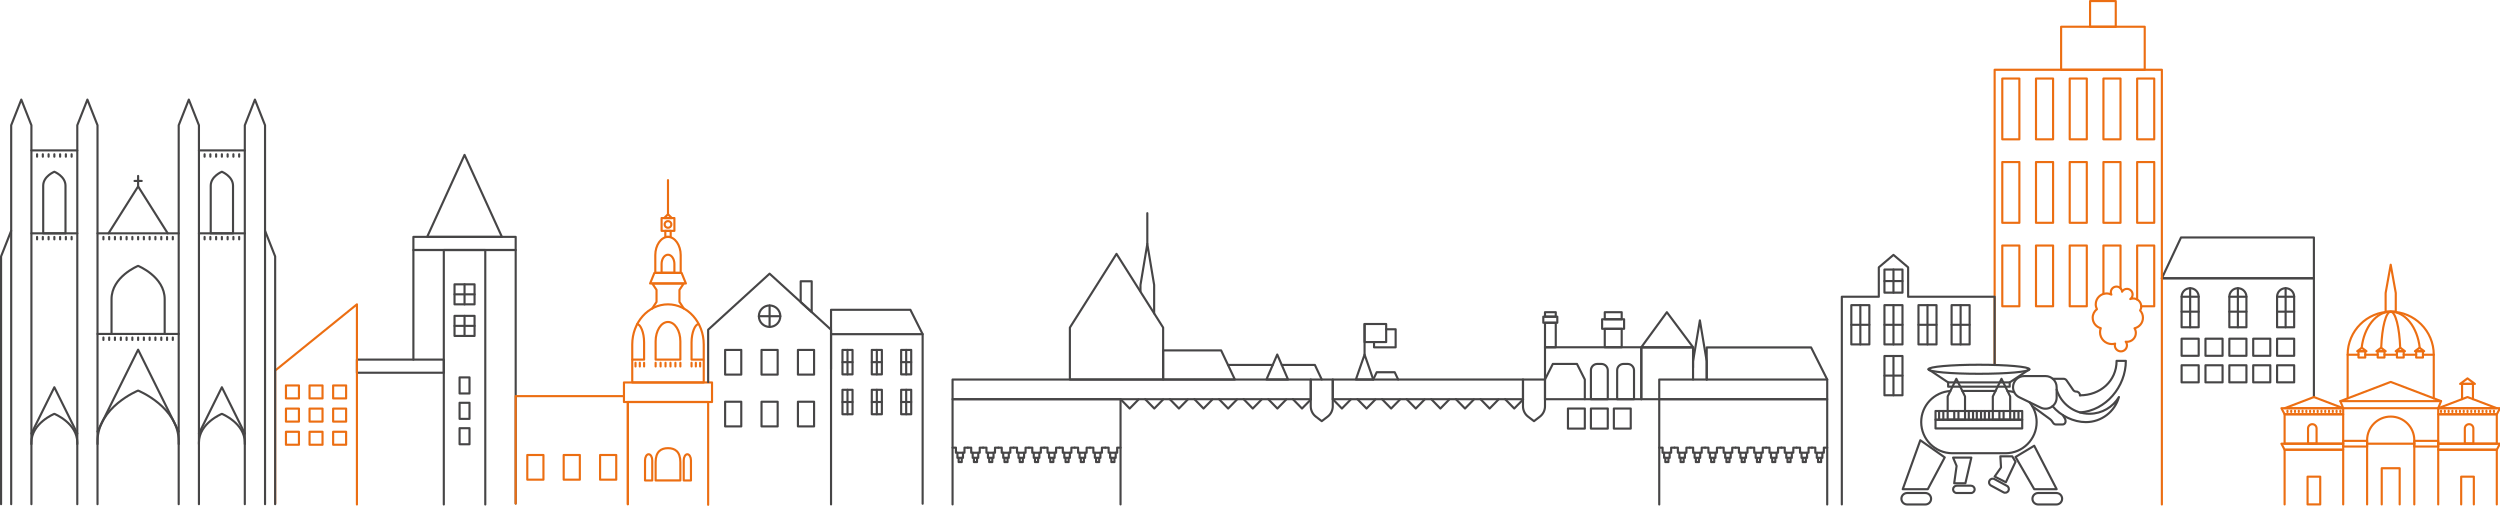 <?xml version="1.0" encoding="iso-8859-1"?>
<svg version="1.1" xmlns="http://www.w3.org/2000/svg" xmlns:xlink="http://www.w3.org/1999/xlink" xmlns:a="http://ns.adobe.com/AdobeSVGViewerExtensions/3.0/"
	 x="0px" y="0px" width="1167px" height="236px" viewBox="0 0 1167 236"
	 enable-background="new 0 0 1167 236" xml:space="preserve">
	<g>
		<polyline fill="none" stroke="#464546" stroke-linecap="round" stroke-linejoin="round" stroke-miterlimit="10" points="
			1009.16,129.889 1080.127,129.889 1080.127,185.342 	"/>
		<polygon fill="none" stroke="#464546" stroke-linecap="round" stroke-linejoin="round" stroke-miterlimit="10" points="
			1080.127,110.86 1018.095,110.86 1009.16,129.889 1080.127,129.889 	"/>
		<path fill="none" stroke="#464546" stroke-linecap="round" stroke-linejoin="round" stroke-miterlimit="10" d="M1026.347,152.78
			h-7.973v-14.259c0-2.202,1.785-3.986,3.986-3.986l0,0c2.202,0,3.986,1.785,3.986,3.986V152.78z"/>
		
			<line fill="none" stroke="#464546" stroke-linecap="round" stroke-linejoin="round" stroke-miterlimit="10" x1="1022.361" y1="134.534" x2="1022.361" y2="152.78"/>
		
			<line fill="none" stroke="#464546" stroke-linecap="round" stroke-linejoin="round" stroke-miterlimit="10" x1="1018.374" y1="138.521" x2="1026.347" y2="138.521"/>
		
			<line fill="none" stroke="#464546" stroke-linecap="round" stroke-linejoin="round" stroke-miterlimit="10" x1="1018.374" y1="145.493" x2="1026.347" y2="145.493"/>
		<path fill="none" stroke="#464546" stroke-linecap="round" stroke-linejoin="round" stroke-miterlimit="10" d="M1048.63,152.78
			h-7.973v-14.259c0-2.202,1.785-3.986,3.986-3.986l0,0c2.202,0,3.986,1.785,3.986,3.986V152.78z"/>
		
			<line fill="none" stroke="#464546" stroke-linecap="round" stroke-linejoin="round" stroke-miterlimit="10" x1="1044.644" y1="134.534" x2="1044.644" y2="152.78"/>
		
			<line fill="none" stroke="#464546" stroke-linecap="round" stroke-linejoin="round" stroke-miterlimit="10" x1="1040.657" y1="138.521" x2="1048.63" y2="138.521"/>
		
			<line fill="none" stroke="#464546" stroke-linecap="round" stroke-linejoin="round" stroke-miterlimit="10" x1="1040.657" y1="145.493" x2="1048.63" y2="145.493"/>
		<path fill="none" stroke="#464546" stroke-linecap="round" stroke-linejoin="round" stroke-miterlimit="10" d="M1070.913,152.78
			h-7.973v-14.259c0-2.202,1.785-3.986,3.986-3.986l0,0c2.202,0,3.986,1.785,3.986,3.986V152.78z"/>
		
			<line fill="none" stroke="#464546" stroke-linecap="round" stroke-linejoin="round" stroke-miterlimit="10" x1="1066.927" y1="134.534" x2="1066.927" y2="152.78"/>
		
			<line fill="none" stroke="#464546" stroke-linecap="round" stroke-linejoin="round" stroke-miterlimit="10" x1="1062.94" y1="138.521" x2="1070.913" y2="138.521"/>
		
			<line fill="none" stroke="#464546" stroke-linecap="round" stroke-linejoin="round" stroke-miterlimit="10" x1="1062.94" y1="145.493" x2="1070.913" y2="145.493"/>
		
			<rect x="1018.374" y="158.105" fill="none" stroke="#464546" stroke-linecap="round" stroke-linejoin="round" stroke-miterlimit="10" width="7.973" height="7.973"/>
		
			<rect x="1018.374" y="170.504" fill="none" stroke="#464546" stroke-linecap="round" stroke-linejoin="round" stroke-miterlimit="10" width="7.973" height="7.973"/>
		
			<rect x="1029.516" y="158.105" fill="none" stroke="#464546" stroke-linecap="round" stroke-linejoin="round" stroke-miterlimit="10" width="7.973" height="7.973"/>
		
			<rect x="1040.657" y="158.105" fill="none" stroke="#464546" stroke-linecap="round" stroke-linejoin="round" stroke-miterlimit="10" width="7.973" height="7.973"/>
		
			<rect x="1051.799" y="158.105" fill="none" stroke="#464546" stroke-linecap="round" stroke-linejoin="round" stroke-miterlimit="10" width="7.973" height="7.973"/>
		
			<rect x="1062.94" y="158.105" fill="none" stroke="#464546" stroke-linecap="round" stroke-linejoin="round" stroke-miterlimit="10" width="7.973" height="7.973"/>
		
			<rect x="1029.516" y="170.504" fill="none" stroke="#464546" stroke-linecap="round" stroke-linejoin="round" stroke-miterlimit="10" width="7.973" height="7.973"/>
		
			<rect x="1040.657" y="170.504" fill="none" stroke="#464546" stroke-linecap="round" stroke-linejoin="round" stroke-miterlimit="10" width="7.973" height="7.973"/>
		
			<rect x="1051.799" y="170.504" fill="none" stroke="#464546" stroke-linecap="round" stroke-linejoin="round" stroke-miterlimit="10" width="7.973" height="7.973"/>
		
			<rect x="1062.94" y="170.504" fill="none" stroke="#464546" stroke-linecap="round" stroke-linejoin="round" stroke-miterlimit="10" width="7.973" height="7.973"/>
	</g>
	<g>
		<polyline fill="none" stroke="#EC6E12" stroke-linecap="round" stroke-linejoin="round" stroke-miterlimit="10" points="
			931.099,170.261 931.099,32.569 1009.16,32.569 1009.16,235.482 	"/>
		
			<rect x="962.125" y="12.49" fill="none" stroke="#EC6E12" stroke-linecap="round" stroke-linejoin="round" stroke-miterlimit="10" width="39.031" height="20.079"/>
		
			<rect x="975.646" y="0.5" fill="none" stroke="#EC6E12" stroke-linecap="round" stroke-linejoin="round" stroke-miterlimit="10" width="11.99" height="11.99"/>
		
			<rect x="934.667" y="36.67" fill="none" stroke="#EC6E12" stroke-linecap="round" stroke-linejoin="round" stroke-miterlimit="10" width="7.973" height="28.364"/>
		
			<rect x="966.143" y="36.67" fill="none" stroke="#EC6E12" stroke-linecap="round" stroke-linejoin="round" stroke-miterlimit="10" width="7.973" height="28.364"/>
		
			<rect x="950.405" y="36.67" fill="none" stroke="#EC6E12" stroke-linecap="round" stroke-linejoin="round" stroke-miterlimit="10" width="7.973" height="28.364"/>
		
			<rect x="997.619" y="36.67" fill="none" stroke="#EC6E12" stroke-linecap="round" stroke-linejoin="round" stroke-miterlimit="10" width="7.973" height="28.364"/>
		
			<rect x="981.881" y="36.67" fill="none" stroke="#EC6E12" stroke-linecap="round" stroke-linejoin="round" stroke-miterlimit="10" width="7.973" height="28.364"/>
		
			<rect x="934.667" y="75.639" fill="none" stroke="#EC6E12" stroke-linecap="round" stroke-linejoin="round" stroke-miterlimit="10" width="7.973" height="28.364"/>
		
			<rect x="966.143" y="75.639" fill="none" stroke="#EC6E12" stroke-linecap="round" stroke-linejoin="round" stroke-miterlimit="10" width="7.973" height="28.364"/>
		
			<rect x="950.405" y="75.639" fill="none" stroke="#EC6E12" stroke-linecap="round" stroke-linejoin="round" stroke-miterlimit="10" width="7.973" height="28.364"/>
		
			<rect x="997.619" y="75.639" fill="none" stroke="#EC6E12" stroke-linecap="round" stroke-linejoin="round" stroke-miterlimit="10" width="7.973" height="28.364"/>
		
			<rect x="981.881" y="75.639" fill="none" stroke="#EC6E12" stroke-linecap="round" stroke-linejoin="round" stroke-miterlimit="10" width="7.973" height="28.364"/>
		
			<rect x="934.667" y="114.609" fill="none" stroke="#EC6E12" stroke-linecap="round" stroke-linejoin="round" stroke-miterlimit="10" width="7.973" height="28.364"/>
		
			<rect x="966.143" y="114.609" fill="none" stroke="#EC6E12" stroke-linecap="round" stroke-linejoin="round" stroke-miterlimit="10" width="7.973" height="28.364"/>
		
			<rect x="950.405" y="114.609" fill="none" stroke="#EC6E12" stroke-linecap="round" stroke-linejoin="round" stroke-miterlimit="10" width="7.973" height="28.364"/>
		<polyline fill="none" stroke="#EC6E12" stroke-linecap="round" stroke-linejoin="round" stroke-miterlimit="10" points="
			997.619,139.794 997.619,114.609 1005.592,114.609 1005.592,142.973 999.539,142.973 	"/>
		<polyline fill="none" stroke="#EC6E12" stroke-linecap="round" stroke-linejoin="round" stroke-miterlimit="10" points="
			981.881,137.203 981.881,114.609 989.854,114.609 989.854,134.582 	"/>
	</g>
	<g>
		
			<rect x="166.612" y="167.867" fill="none" stroke="#464546" stroke-linecap="round" stroke-linejoin="round" stroke-miterlimit="10" width="40.556" height="6.131"/>
		<polyline fill="none" stroke="#464546" stroke-linecap="round" stroke-linejoin="round" stroke-miterlimit="10" points="
			240.723,235.043 240.723,116.712 192.971,116.712 192.971,167.867 	"/>
		<polygon fill="none" stroke="#464546" stroke-linecap="round" stroke-linejoin="round" stroke-miterlimit="10" points="
			234.299,110.581 199.395,110.581 216.847,72.305 	"/>
		
			<rect x="192.971" y="110.581" fill="none" stroke="#464546" stroke-linecap="round" stroke-linejoin="round" stroke-miterlimit="10" width="47.752" height="6.131"/>
		<polyline fill="none" stroke="#464546" stroke-linecap="round" stroke-linejoin="round" stroke-miterlimit="10" points="
			207.168,235.482 207.168,116.712 226.526,116.712 226.526,235.482 	"/>
		<polygon fill="none" stroke="#464546" stroke-linecap="round" stroke-linejoin="round" stroke-miterlimit="10" points="
			221.523,142.07 212.171,142.07 212.171,132.718 216.847,132.718 221.523,132.718 	"/>
		
			<line fill="none" stroke="#464546" stroke-linecap="round" stroke-linejoin="round" stroke-miterlimit="10" x1="216.847" y1="132.718" x2="216.847" y2="142.07"/>
		
			<line fill="none" stroke="#464546" stroke-linecap="round" stroke-linejoin="round" stroke-miterlimit="10" x1="221.523" y1="137.394" x2="212.171" y2="137.394"/>
		<polygon fill="none" stroke="#464546" stroke-linecap="round" stroke-linejoin="round" stroke-miterlimit="10" points="
			221.523,156.802 212.171,156.802 212.171,147.45 216.847,147.45 221.523,147.45 	"/>
		
			<line fill="none" stroke="#464546" stroke-linecap="round" stroke-linejoin="round" stroke-miterlimit="10" x1="216.847" y1="147.45" x2="216.847" y2="156.802"/>
		
			<line fill="none" stroke="#464546" stroke-linecap="round" stroke-linejoin="round" stroke-miterlimit="10" x1="221.523" y1="152.126" x2="212.171" y2="152.126"/>
		
			<rect x="214.532" y="176.173" fill="none" stroke="#464546" stroke-linecap="round" stroke-linejoin="round" stroke-miterlimit="10" width="4.63" height="7.499"/>
		
			<rect x="214.532" y="188.021" fill="none" stroke="#464546" stroke-linecap="round" stroke-linejoin="round" stroke-miterlimit="10" width="4.63" height="7.499"/>
		
			<rect x="214.532" y="199.87" fill="none" stroke="#464546" stroke-linecap="round" stroke-linejoin="round" stroke-miterlimit="10" width="4.63" height="7.499"/>
	</g>
	<g>
		<polyline fill="none" stroke="#EC6E12" stroke-linecap="round" stroke-linejoin="round" stroke-miterlimit="10" points="
			166.612,235.482 166.612,142.07 128.441,172.982 128.441,235.039 	"/>
		
			<rect x="133.487" y="179.922" fill="none" stroke="#EC6E12" stroke-linecap="round" stroke-linejoin="round" stroke-miterlimit="10" width="6.058" height="6.058"/>
		
			<rect x="144.497" y="179.922" fill="none" stroke="#EC6E12" stroke-linecap="round" stroke-linejoin="round" stroke-miterlimit="10" width="6.058" height="6.058"/>
		
			<rect x="155.508" y="179.922" fill="none" stroke="#EC6E12" stroke-linecap="round" stroke-linejoin="round" stroke-miterlimit="10" width="6.058" height="6.058"/>
		
			<rect x="133.487" y="190.736" fill="none" stroke="#EC6E12" stroke-linecap="round" stroke-linejoin="round" stroke-miterlimit="10" width="6.058" height="6.058"/>
		
			<rect x="144.497" y="190.736" fill="none" stroke="#EC6E12" stroke-linecap="round" stroke-linejoin="round" stroke-miterlimit="10" width="6.058" height="6.058"/>
		
			<rect x="155.508" y="190.736" fill="none" stroke="#EC6E12" stroke-linecap="round" stroke-linejoin="round" stroke-miterlimit="10" width="6.058" height="6.058"/>
		
			<rect x="133.487" y="201.549" fill="none" stroke="#EC6E12" stroke-linecap="round" stroke-linejoin="round" stroke-miterlimit="10" width="6.058" height="6.058"/>
		
			<rect x="144.497" y="201.549" fill="none" stroke="#EC6E12" stroke-linecap="round" stroke-linejoin="round" stroke-miterlimit="10" width="6.058" height="6.058"/>
		
			<rect x="155.508" y="201.549" fill="none" stroke="#EC6E12" stroke-linecap="round" stroke-linejoin="round" stroke-miterlimit="10" width="6.058" height="6.058"/>
	</g>
	<g>
		<polyline fill="none" stroke="#EC6E12" stroke-linecap="round" stroke-linejoin="round" stroke-miterlimit="10" points="
			1066.455,235.451 1066.455,209.939 1093.8,209.939 1093.8,235.451 	"/>
		
			<rect x="1066.455" y="193.377" fill="none" stroke="#EC6E12" stroke-linecap="round" stroke-linejoin="round" stroke-miterlimit="10" width="27.345" height="13.743"/>
		<polygon fill="none" stroke="#EC6E12" stroke-linecap="round" stroke-linejoin="round" stroke-miterlimit="10" points="
			1093.8,190.558 1066.455,190.558 1080.127,185.342 	"/>
		<polygon fill="none" stroke="#EC6E12" stroke-linecap="round" stroke-linejoin="round" stroke-miterlimit="10" points="
			1093.8,209.939 1066.455,209.939 1064.975,207.12 1093.8,207.12 	"/>
		<polygon fill="none" stroke="#EC6E12" stroke-linecap="round" stroke-linejoin="round" stroke-miterlimit="10" points="
			1093.8,193.377 1066.455,193.377 1064.975,190.558 1093.8,190.558 	"/>
		
			<line fill="none" stroke="#EC6E12" stroke-linecap="round" stroke-linejoin="round" stroke-miterlimit="10" x1="1067.78" y1="191.743" x2="1067.78" y2="192.292"/>
		
			<line fill="none" stroke="#EC6E12" stroke-linecap="round" stroke-linejoin="round" stroke-miterlimit="10" x1="1069.544" y1="191.743" x2="1069.544" y2="192.292"/>
		
			<line fill="none" stroke="#EC6E12" stroke-linecap="round" stroke-linejoin="round" stroke-miterlimit="10" x1="1071.308" y1="191.743" x2="1071.308" y2="192.292"/>
		
			<line fill="none" stroke="#EC6E12" stroke-linecap="round" stroke-linejoin="round" stroke-miterlimit="10" x1="1073.072" y1="191.743" x2="1073.072" y2="192.292"/>
		
			<line fill="none" stroke="#EC6E12" stroke-linecap="round" stroke-linejoin="round" stroke-miterlimit="10" x1="1074.836" y1="191.743" x2="1074.836" y2="192.292"/>
		
			<line fill="none" stroke="#EC6E12" stroke-linecap="round" stroke-linejoin="round" stroke-miterlimit="10" x1="1076.599" y1="191.743" x2="1076.599" y2="192.292"/>
		
			<line fill="none" stroke="#EC6E12" stroke-linecap="round" stroke-linejoin="round" stroke-miterlimit="10" x1="1078.364" y1="191.743" x2="1078.364" y2="192.292"/>
		
			<line fill="none" stroke="#EC6E12" stroke-linecap="round" stroke-linejoin="round" stroke-miterlimit="10" x1="1080.127" y1="191.743" x2="1080.127" y2="192.292"/>
		
			<line fill="none" stroke="#EC6E12" stroke-linecap="round" stroke-linejoin="round" stroke-miterlimit="10" x1="1081.891" y1="191.743" x2="1081.891" y2="192.292"/>
		
			<line fill="none" stroke="#EC6E12" stroke-linecap="round" stroke-linejoin="round" stroke-miterlimit="10" x1="1083.655" y1="191.743" x2="1083.655" y2="192.292"/>
		
			<line fill="none" stroke="#EC6E12" stroke-linecap="round" stroke-linejoin="round" stroke-miterlimit="10" x1="1085.419" y1="191.743" x2="1085.419" y2="192.292"/>
		
			<line fill="none" stroke="#EC6E12" stroke-linecap="round" stroke-linejoin="round" stroke-miterlimit="10" x1="1087.183" y1="191.743" x2="1087.183" y2="192.292"/>
		
			<line fill="none" stroke="#EC6E12" stroke-linecap="round" stroke-linejoin="round" stroke-miterlimit="10" x1="1088.947" y1="191.743" x2="1088.947" y2="192.292"/>
		
			<line fill="none" stroke="#EC6E12" stroke-linecap="round" stroke-linejoin="round" stroke-miterlimit="10" x1="1090.711" y1="191.743" x2="1090.711" y2="192.292"/>
		
			<line fill="none" stroke="#EC6E12" stroke-linecap="round" stroke-linejoin="round" stroke-miterlimit="10" x1="1092.475" y1="191.743" x2="1092.475" y2="192.292"/>
		<path fill="none" stroke="#EC6E12" stroke-linecap="round" stroke-linejoin="round" stroke-miterlimit="10" d="M1081.379,207.12
			h-3.984v-7.125c0-1.1,0.892-1.992,1.992-1.992l0,0c1.1,0,1.992,0.892,1.992,1.992V207.12z"/>
		
			<rect x="1077.172" y="222.52" fill="none" stroke="#EC6E12" stroke-linecap="round" stroke-linejoin="round" stroke-miterlimit="10" width="5.91" height="12.932"/>
		<polyline fill="none" stroke="#EC6E12" stroke-linecap="round" stroke-linejoin="round" stroke-miterlimit="10" points="
			1111.791,235.451 1111.791,218.57 1120.168,218.57 1120.168,235.451 	"/>
		<polyline fill="none" stroke="#EC6E12" stroke-linecap="round" stroke-linejoin="round" stroke-miterlimit="10" points="
			1165.504,235.451 1165.504,209.939 1138.159,209.939 1138.159,235.451 	"/>
		
			<rect x="1138.159" y="193.377" fill="none" stroke="#EC6E12" stroke-linecap="round" stroke-linejoin="round" stroke-miterlimit="10" width="27.345" height="13.743"/>
		<polygon fill="none" stroke="#EC6E12" stroke-linecap="round" stroke-linejoin="round" stroke-miterlimit="10" points="
			1138.159,190.558 1165.504,190.558 1151.831,185.342 	"/>
		<polygon fill="none" stroke="#EC6E12" stroke-linecap="round" stroke-linejoin="round" stroke-miterlimit="10" points="
			1092.475,187.239 1139.484,187.239 1115.979,178.274 	"/>
		<polygon fill="none" stroke="#EC6E12" stroke-linecap="round" stroke-linejoin="round" stroke-miterlimit="10" points="
			1138.159,209.939 1165.504,209.939 1166.984,207.12 1138.159,207.12 	"/>
		<polygon fill="none" stroke="#EC6E12" stroke-linecap="round" stroke-linejoin="round" stroke-miterlimit="10" points="
			1138.159,193.377 1165.504,193.377 1166.984,190.558 1138.159,190.558 	"/>
		
			<line fill="none" stroke="#EC6E12" stroke-linecap="round" stroke-linejoin="round" stroke-miterlimit="10" x1="1164.179" y1="191.743" x2="1164.179" y2="192.292"/>
		
			<line fill="none" stroke="#EC6E12" stroke-linecap="round" stroke-linejoin="round" stroke-miterlimit="10" x1="1162.415" y1="191.743" x2="1162.415" y2="192.292"/>
		
			<line fill="none" stroke="#EC6E12" stroke-linecap="round" stroke-linejoin="round" stroke-miterlimit="10" x1="1160.651" y1="191.743" x2="1160.651" y2="192.292"/>
		
			<line fill="none" stroke="#EC6E12" stroke-linecap="round" stroke-linejoin="round" stroke-miterlimit="10" x1="1158.887" y1="191.743" x2="1158.887" y2="192.292"/>
		
			<line fill="none" stroke="#EC6E12" stroke-linecap="round" stroke-linejoin="round" stroke-miterlimit="10" x1="1157.123" y1="191.743" x2="1157.123" y2="192.292"/>
		
			<line fill="none" stroke="#EC6E12" stroke-linecap="round" stroke-linejoin="round" stroke-miterlimit="10" x1="1155.359" y1="191.743" x2="1155.359" y2="192.292"/>
		
			<line fill="none" stroke="#EC6E12" stroke-linecap="round" stroke-linejoin="round" stroke-miterlimit="10" x1="1153.595" y1="191.743" x2="1153.595" y2="192.292"/>
		
			<line fill="none" stroke="#EC6E12" stroke-linecap="round" stroke-linejoin="round" stroke-miterlimit="10" x1="1151.831" y1="191.743" x2="1151.831" y2="192.292"/>
		
			<line fill="none" stroke="#EC6E12" stroke-linecap="round" stroke-linejoin="round" stroke-miterlimit="10" x1="1150.067" y1="191.743" x2="1150.067" y2="192.292"/>
		
			<line fill="none" stroke="#EC6E12" stroke-linecap="round" stroke-linejoin="round" stroke-miterlimit="10" x1="1148.303" y1="191.743" x2="1148.303" y2="192.292"/>
		
			<line fill="none" stroke="#EC6E12" stroke-linecap="round" stroke-linejoin="round" stroke-miterlimit="10" x1="1146.539" y1="191.743" x2="1146.539" y2="192.292"/>
		
			<line fill="none" stroke="#EC6E12" stroke-linecap="round" stroke-linejoin="round" stroke-miterlimit="10" x1="1144.776" y1="191.743" x2="1144.776" y2="192.292"/>
		
			<line fill="none" stroke="#EC6E12" stroke-linecap="round" stroke-linejoin="round" stroke-miterlimit="10" x1="1143.011" y1="191.743" x2="1143.011" y2="192.292"/>
		
			<line fill="none" stroke="#EC6E12" stroke-linecap="round" stroke-linejoin="round" stroke-miterlimit="10" x1="1141.248" y1="191.743" x2="1141.248" y2="192.292"/>
		
			<line fill="none" stroke="#EC6E12" stroke-linecap="round" stroke-linejoin="round" stroke-miterlimit="10" x1="1139.484" y1="191.743" x2="1139.484" y2="192.292"/>
		<path fill="none" stroke="#EC6E12" stroke-linecap="round" stroke-linejoin="round" stroke-miterlimit="10" d="M1150.579,207.12
			h3.984v-7.125c0-1.1-0.892-1.992-1.992-1.992l0,0c-1.1,0-1.992,0.892-1.992,1.992V207.12z"/>
		<polyline fill="none" stroke="#EC6E12" stroke-linecap="round" stroke-linejoin="round" stroke-miterlimit="10" points="
			1154.786,235.451 1154.786,222.52 1148.876,222.52 1148.876,235.451 	"/>
		<polyline fill="none" stroke="#EC6E12" stroke-linecap="round" stroke-linejoin="round" stroke-miterlimit="10" points="
			1149.292,186.311 1149.292,179.202 1154.37,179.202 1154.37,186.311 	"/>
		<polygon fill="none" stroke="#EC6E12" stroke-linecap="round" stroke-linejoin="round" stroke-miterlimit="10" points="
			1155.28,179.202 1148.383,179.202 1151.831,176.625 	"/>
		<path fill="none" stroke="#EC6E12" stroke-linecap="round" stroke-linejoin="round" stroke-miterlimit="10" d="M1126.994,235.451
			v-29.978c0-6.083-4.931-11.014-11.014-11.014l0,0c-6.083,0-11.014,4.931-11.014,11.014v29.978"/>
		<polyline fill="none" stroke="#EC6E12" stroke-linecap="round" stroke-linejoin="round" stroke-miterlimit="10" points="
			1092.475,187.239 1093.8,190.558 1138.159,190.558 1139.484,187.239 	"/>
		<path fill="none" stroke="#EC6E12" stroke-linecap="round" stroke-linejoin="round" stroke-miterlimit="10" d="M1138.159,235.451"
			/>
		<path fill="none" stroke="#EC6E12" stroke-linecap="round" stroke-linejoin="round" stroke-miterlimit="10" d="M1093.8,235.451"/>
		
			<rect x="1093.8" y="205.798" fill="none" stroke="#EC6E12" stroke-linecap="round" stroke-linejoin="round" stroke-miterlimit="10" width="11.165" height="2.644"/>
		
			<rect x="1126.994" y="205.798" fill="none" stroke="#EC6E12" stroke-linecap="round" stroke-linejoin="round" stroke-miterlimit="10" width="11.165" height="2.644"/>
		
			<line fill="none" stroke="#EC6E12" stroke-linecap="round" stroke-linejoin="round" stroke-miterlimit="10" x1="1104.965" y1="207.12" x2="1126.994" y2="207.12"/>
		
			<line fill="none" stroke="#EC6E12" stroke-linecap="round" stroke-linejoin="round" stroke-miterlimit="10" x1="1136.077" y1="165.591" x2="1136.077" y2="185.94"/>
		
			<line fill="none" stroke="#EC6E12" stroke-linecap="round" stroke-linejoin="round" stroke-miterlimit="10" x1="1095.881" y1="185.94" x2="1095.881" y2="165.591"/>
		<polygon fill="none" stroke="#EC6E12" stroke-linecap="round" stroke-linejoin="round" stroke-miterlimit="10" points="
			1118.347,145.493 1113.612,145.493 1113.612,136.785 1115.979,123.575 1118.347,136.785 	"/>
		
			<rect x="1100.93" y="163.934" fill="none" stroke="#EC6E12" stroke-linecap="round" stroke-linejoin="round" stroke-miterlimit="10" width="3.163" height="2.961"/>
		<polygon fill="none" stroke="#EC6E12" stroke-linecap="round" stroke-linejoin="round" stroke-miterlimit="10" points="
			1104.66,163.934 1100.363,163.934 1102.511,162.329 	"/>
		
			<rect x="1109.909" y="163.934" fill="none" stroke="#EC6E12" stroke-linecap="round" stroke-linejoin="round" stroke-miterlimit="10" width="3.163" height="2.961"/>
		<polygon fill="none" stroke="#EC6E12" stroke-linecap="round" stroke-linejoin="round" stroke-miterlimit="10" points="
			1113.638,163.934 1109.342,163.934 1111.49,162.329 	"/>
		
			<rect x="1118.887" y="163.934" fill="none" stroke="#EC6E12" stroke-linecap="round" stroke-linejoin="round" stroke-miterlimit="10" width="3.163" height="2.961"/>
		<polygon fill="none" stroke="#EC6E12" stroke-linecap="round" stroke-linejoin="round" stroke-miterlimit="10" points="
			1122.617,163.934 1118.321,163.934 1120.469,162.329 	"/>
		
			<rect x="1127.866" y="163.934" fill="none" stroke="#EC6E12" stroke-linecap="round" stroke-linejoin="round" stroke-miterlimit="10" width="3.163" height="2.961"/>
		<polygon fill="none" stroke="#EC6E12" stroke-linecap="round" stroke-linejoin="round" stroke-miterlimit="10" points="
			1131.595,163.934 1127.299,163.934 1129.447,162.329 	"/>
		
			<line fill="none" stroke="#EC6E12" stroke-linecap="round" stroke-linejoin="round" stroke-miterlimit="10" x1="1109.908" y1="165.591" x2="1104.093" y2="165.591"/>
		
			<line fill="none" stroke="#EC6E12" stroke-linecap="round" stroke-linejoin="round" stroke-miterlimit="10" x1="1118.887" y1="165.591" x2="1113.072" y2="165.591"/>
		
			<line fill="none" stroke="#EC6E12" stroke-linecap="round" stroke-linejoin="round" stroke-miterlimit="10" x1="1127.866" y1="165.591" x2="1122.05" y2="165.591"/>
		<path fill="none" stroke="#EC6E12" stroke-linecap="round" stroke-linejoin="round" stroke-miterlimit="10" d="M1100.93,165.591
			h-5.048c0-11.1,8.998-20.098,20.098-20.098s20.098,8.998,20.098,20.098h-5.048"/>
		<path fill="none" stroke="#EC6E12" stroke-linecap="round" stroke-linejoin="round" stroke-miterlimit="10" d="M1102.433,162.32
			c1.067-9.544,6.725-16.827,13.546-16.827c6.82,0,12.479,7.283,13.546,16.827"/>
		<path fill="none" stroke="#EC6E12" stroke-linecap="round" stroke-linejoin="round" stroke-miterlimit="10" d="M1111.549,162.331
			c0.348-9.549,2.199-16.838,4.431-16.838s4.083,7.289,4.431,16.838"/>
	</g>
	<g>
		<polyline fill="none" stroke="#EC6E12" stroke-linecap="round" stroke-linejoin="round" stroke-miterlimit="10" points="
			330.564,235.633 330.564,187.659 293.075,187.659 293.075,235.357 	"/>
		<path fill="none" stroke="#EC6E12" stroke-linecap="round" stroke-linejoin="round" stroke-miterlimit="10" d="M311.819,142.07
			c-9.216,0-16.686,8.392-16.686,18.745v17.71h33.372v-17.71C328.506,150.462,321.035,142.07,311.819,142.07z"/>
		<path fill="none" stroke="#EC6E12" stroke-linecap="round" stroke-linejoin="round" stroke-miterlimit="10" d="M311.819,150.298
			c-3.188,0-5.772,4.045-5.772,9.034v8.535h11.543v-8.535C317.591,154.342,315.007,150.298,311.819,150.298z"/>
		<path fill="none" stroke="#EC6E12" stroke-linecap="round" stroke-linejoin="round" stroke-miterlimit="10" d="M311.819,209.202
			c-3.188,0-5.772,1.541-5.772,6.53v8.535h11.543v-8.535C317.591,210.743,315.007,209.202,311.819,209.202z"/>
		
			<rect x="291.264" y="178.524" fill="none" stroke="#EC6E12" stroke-linecap="round" stroke-linejoin="round" stroke-miterlimit="10" width="41.11" height="9.135"/>
		
			<line fill="none" stroke="#EC6E12" stroke-linecap="round" stroke-linejoin="round" stroke-miterlimit="10" x1="306.048" y1="169.346" x2="306.048" y2="171.055"/>
		
			<line fill="none" stroke="#EC6E12" stroke-linecap="round" stroke-linejoin="round" stroke-miterlimit="10" x1="308.356" y1="169.346" x2="308.356" y2="171.055"/>
		
			<line fill="none" stroke="#EC6E12" stroke-linecap="round" stroke-linejoin="round" stroke-miterlimit="10" x1="310.665" y1="169.346" x2="310.665" y2="171.055"/>
		
			<line fill="none" stroke="#EC6E12" stroke-linecap="round" stroke-linejoin="round" stroke-miterlimit="10" x1="312.974" y1="169.346" x2="312.974" y2="171.055"/>
		
			<line fill="none" stroke="#EC6E12" stroke-linecap="round" stroke-linejoin="round" stroke-miterlimit="10" x1="315.282" y1="169.346" x2="315.282" y2="171.055"/>
		
			<line fill="none" stroke="#EC6E12" stroke-linecap="round" stroke-linejoin="round" stroke-miterlimit="10" x1="317.591" y1="169.346" x2="317.591" y2="171.055"/>
		<path fill="none" stroke="#EC6E12" stroke-linecap="round" stroke-linejoin="round" stroke-miterlimit="10" d="M295.204,167.867
			h5.46v-8.046c0-4.704-1.719-8.517-3.226-8.517"/>
		
			<line fill="none" stroke="#EC6E12" stroke-linecap="round" stroke-linejoin="round" stroke-miterlimit="10" x1="296.661" y1="169.346" x2="296.661" y2="171.055"/>
		
			<line fill="none" stroke="#EC6E12" stroke-linecap="round" stroke-linejoin="round" stroke-miterlimit="10" x1="298.663" y1="169.346" x2="298.663" y2="171.055"/>
		
			<line fill="none" stroke="#EC6E12" stroke-linecap="round" stroke-linejoin="round" stroke-miterlimit="10" x1="300.664" y1="169.346" x2="300.664" y2="171.055"/>
		<path fill="none" stroke="#EC6E12" stroke-linecap="round" stroke-linejoin="round" stroke-miterlimit="10" d="M328.275,167.867
			h-5.46v-8.046c0-4.704,1.719-8.517,3.226-8.517"/>
		
			<line fill="none" stroke="#EC6E12" stroke-linecap="round" stroke-linejoin="round" stroke-miterlimit="10" x1="326.818" y1="169.346" x2="326.818" y2="171.055"/>
		
			<line fill="none" stroke="#EC6E12" stroke-linecap="round" stroke-linejoin="round" stroke-miterlimit="10" x1="324.817" y1="169.346" x2="324.817" y2="171.055"/>
		
			<line fill="none" stroke="#EC6E12" stroke-linecap="round" stroke-linejoin="round" stroke-miterlimit="10" x1="322.815" y1="169.346" x2="322.815" y2="171.055"/>
		<polyline fill="none" stroke="#EC6E12" stroke-linecap="round" stroke-linejoin="round" stroke-miterlimit="10" points="
			304.469,143.983 306.469,140.913 306.469,135.32 304.469,132.323 319.17,132.323 317.17,135.32 317.17,140.913 319.17,143.983 	"/>
		<polygon fill="none" stroke="#EC6E12" stroke-linecap="round" stroke-linejoin="round" stroke-miterlimit="10" points="
			318.17,127.389 305.469,127.389 303.469,132.323 320.17,132.323 	"/>
		<path fill="none" stroke="#EC6E12" stroke-linecap="round" stroke-linejoin="round" stroke-miterlimit="10" d="M317.745,127.389
			h-11.851v-8.326c0-4.553,2.653-8.482,5.926-8.482l0,0c3.273,0,5.926,3.929,5.926,8.482V127.389z"/>
		<path fill="none" stroke="#EC6E12" stroke-linecap="round" stroke-linejoin="round" stroke-miterlimit="10" d="M314.809,127.389
			h-5.979v-4.2c0-2.297,1.338-4.279,2.989-4.279l0,0c1.651,0,2.989,1.982,2.989,4.279V127.389z"/>
		
			<rect x="308.83" y="101.781" fill="none" stroke="#EC6E12" stroke-linecap="round" stroke-linejoin="round" stroke-miterlimit="10" width="5.979" height="5.979"/>
		
			<rect x="310.566" y="107.759" fill="none" stroke="#EC6E12" stroke-linecap="round" stroke-linejoin="round" stroke-miterlimit="10" width="2.507" height="2.822"/>
		
			<circle fill="none" stroke="#EC6E12" stroke-linecap="round" stroke-linejoin="round" stroke-miterlimit="10" cx="311.819" cy="104.77" r="1.551"/>
		<polygon fill="none" stroke="#EC6E12" stroke-linecap="round" stroke-linejoin="round" stroke-miterlimit="10" points="
			310.046,101.78 311.819,100.007 313.592,101.78 	"/>
		
			<line fill="none" stroke="#EC6E12" stroke-linecap="round" stroke-linejoin="round" stroke-miterlimit="10" x1="311.819" y1="100.007" x2="311.819" y2="84.091"/>
		<polyline fill="none" stroke="#EC6E12" stroke-linecap="round" stroke-linejoin="round" stroke-miterlimit="10" points="
			240.723,235.043 240.723,184.91 291.264,184.91 	"/>
		
			<line fill="none" stroke="#EC6E12" stroke-linecap="round" stroke-linejoin="round" stroke-miterlimit="10" x1="293.075" y1="187.659" x2="293.075" y2="235.357"/>
		<path fill="none" stroke="#EC6E12" stroke-linecap="round" stroke-linejoin="round" stroke-miterlimit="10" d="M302.786,212.04
			L302.786,212.04c0.932,0,1.687,1.318,1.687,2.802v9.426h-3.375v-9.426C301.099,213.358,301.854,212.04,302.786,212.04z"/>
		<path fill="none" stroke="#EC6E12" stroke-linecap="round" stroke-linejoin="round" stroke-miterlimit="10" d="M320.852,212.04
			L320.852,212.04c0.932,0,1.687,1.318,1.687,2.802v9.426h-3.375v-9.426C319.165,213.358,319.921,212.04,320.852,212.04z"/>
		
			<rect x="280.119" y="212.398" fill="none" stroke="#EC6E12" stroke-linecap="round" stroke-linejoin="round" stroke-miterlimit="10" width="7.538" height="11.512"/>
		
			<rect x="263.13" y="212.398" fill="none" stroke="#EC6E12" stroke-linecap="round" stroke-linejoin="round" stroke-miterlimit="10" width="7.538" height="11.512"/>
		
			<rect x="246.14" y="212.398" fill="none" stroke="#EC6E12" stroke-linecap="round" stroke-linejoin="round" stroke-miterlimit="10" width="7.538" height="11.512"/>
	</g>
	<g>
		<polyline fill="none" stroke="#464546" stroke-linecap="round" stroke-linejoin="round" stroke-miterlimit="10" points="
			14.662,235.343 14.662,58.472 9.941,46.497 5.221,58.472 5.221,235.343 	"/>
		<polyline fill="none" stroke="#464546" stroke-linecap="round" stroke-linejoin="round" stroke-miterlimit="10" points="
			128.441,235.343 128.441,119.695 123.72,107.72 	"/>
		<polyline fill="none" stroke="#464546" stroke-linecap="round" stroke-linejoin="round" stroke-miterlimit="10" points="
			5.221,107.72 0.5,119.695 0.5,235.343 	"/>
		<polyline fill="none" stroke="#464546" stroke-linecap="round" stroke-linejoin="round" stroke-miterlimit="10" points="
			45.519,235.343 45.519,58.472 40.799,46.497 36.078,58.472 36.078,235.343 	"/>
		
			<line fill="none" stroke="#464546" stroke-linecap="round" stroke-linejoin="round" stroke-miterlimit="10" x1="14.662" y1="70.216" x2="36.078" y2="70.216"/>
		
			<line fill="none" stroke="#464546" stroke-linecap="round" stroke-linejoin="round" stroke-miterlimit="10" x1="17.304" y1="72.021" x2="17.304" y2="73.134"/>
		
			<line fill="none" stroke="#464546" stroke-linecap="round" stroke-linejoin="round" stroke-miterlimit="10" x1="19.993" y1="72.021" x2="19.993" y2="73.134"/>
		
			<line fill="none" stroke="#464546" stroke-linecap="round" stroke-linejoin="round" stroke-miterlimit="10" x1="22.681" y1="72.021" x2="22.681" y2="73.134"/>
		
			<line fill="none" stroke="#464546" stroke-linecap="round" stroke-linejoin="round" stroke-miterlimit="10" x1="25.37" y1="72.021" x2="25.37" y2="73.134"/>
		
			<line fill="none" stroke="#464546" stroke-linecap="round" stroke-linejoin="round" stroke-miterlimit="10" x1="28.059" y1="72.021" x2="28.059" y2="73.134"/>
		
			<line fill="none" stroke="#464546" stroke-linecap="round" stroke-linejoin="round" stroke-miterlimit="10" x1="30.747" y1="72.021" x2="30.747" y2="73.134"/>
		
			<line fill="none" stroke="#464546" stroke-linecap="round" stroke-linejoin="round" stroke-miterlimit="10" x1="33.436" y1="72.021" x2="33.436" y2="73.134"/>
		
			<line fill="none" stroke="#464546" stroke-linecap="round" stroke-linejoin="round" stroke-miterlimit="10" x1="17.304" y1="110.606" x2="17.304" y2="111.72"/>
		
			<line fill="none" stroke="#464546" stroke-linecap="round" stroke-linejoin="round" stroke-miterlimit="10" x1="19.993" y1="110.606" x2="19.993" y2="111.72"/>
		
			<line fill="none" stroke="#464546" stroke-linecap="round" stroke-linejoin="round" stroke-miterlimit="10" x1="22.681" y1="110.606" x2="22.681" y2="111.72"/>
		
			<line fill="none" stroke="#464546" stroke-linecap="round" stroke-linejoin="round" stroke-miterlimit="10" x1="25.37" y1="110.606" x2="25.37" y2="111.72"/>
		
			<line fill="none" stroke="#464546" stroke-linecap="round" stroke-linejoin="round" stroke-miterlimit="10" x1="28.059" y1="110.606" x2="28.059" y2="111.72"/>
		
			<line fill="none" stroke="#464546" stroke-linecap="round" stroke-linejoin="round" stroke-miterlimit="10" x1="30.747" y1="110.606" x2="30.747" y2="111.72"/>
		
			<line fill="none" stroke="#464546" stroke-linecap="round" stroke-linejoin="round" stroke-miterlimit="10" x1="33.436" y1="110.606" x2="33.436" y2="111.72"/>
		
			<line fill="none" stroke="#464546" stroke-linecap="round" stroke-linejoin="round" stroke-miterlimit="10" x1="56.404" y1="110.606" x2="56.404" y2="111.72"/>
		
			<line fill="none" stroke="#464546" stroke-linecap="round" stroke-linejoin="round" stroke-miterlimit="10" x1="59.093" y1="110.606" x2="59.093" y2="111.72"/>
		
			<line fill="none" stroke="#464546" stroke-linecap="round" stroke-linejoin="round" stroke-miterlimit="10" x1="61.782" y1="110.606" x2="61.782" y2="111.72"/>
		
			<line fill="none" stroke="#464546" stroke-linecap="round" stroke-linejoin="round" stroke-miterlimit="10" x1="48.273" y1="110.606" x2="48.273" y2="111.72"/>
		
			<line fill="none" stroke="#464546" stroke-linecap="round" stroke-linejoin="round" stroke-miterlimit="10" x1="50.962" y1="110.606" x2="50.962" y2="111.72"/>
		
			<line fill="none" stroke="#464546" stroke-linecap="round" stroke-linejoin="round" stroke-miterlimit="10" x1="53.65" y1="110.606" x2="53.65" y2="111.72"/>
		
			<line fill="none" stroke="#464546" stroke-linecap="round" stroke-linejoin="round" stroke-miterlimit="10" x1="64.47" y1="110.606" x2="64.47" y2="111.72"/>
		
			<line fill="none" stroke="#464546" stroke-linecap="round" stroke-linejoin="round" stroke-miterlimit="10" x1="67.159" y1="110.606" x2="67.159" y2="111.72"/>
		
			<line fill="none" stroke="#464546" stroke-linecap="round" stroke-linejoin="round" stroke-miterlimit="10" x1="69.848" y1="110.606" x2="69.848" y2="111.72"/>
		
			<line fill="none" stroke="#464546" stroke-linecap="round" stroke-linejoin="round" stroke-miterlimit="10" x1="72.536" y1="110.606" x2="72.536" y2="111.72"/>
		
			<line fill="none" stroke="#464546" stroke-linecap="round" stroke-linejoin="round" stroke-miterlimit="10" x1="75.29" y1="110.606" x2="75.29" y2="111.72"/>
		
			<line fill="none" stroke="#464546" stroke-linecap="round" stroke-linejoin="round" stroke-miterlimit="10" x1="77.979" y1="110.606" x2="77.979" y2="111.72"/>
		
			<line fill="none" stroke="#464546" stroke-linecap="round" stroke-linejoin="round" stroke-miterlimit="10" x1="80.667" y1="110.606" x2="80.667" y2="111.72"/>
		<path fill="none" stroke="#464546" stroke-linecap="round" stroke-linejoin="round" stroke-miterlimit="10" d="M30.572,108.92
			H20.168V86.693c0-4.417,5.202-6.524,5.202-6.524h0c0,0,5.202,2.106,5.202,6.524V108.92z"/>
		
			<line fill="none" stroke="#464546" stroke-linecap="round" stroke-linejoin="round" stroke-miterlimit="10" x1="14.662" y1="108.92" x2="36.078" y2="108.92"/>
		<path fill="none" stroke="#464546" stroke-linecap="round" stroke-linejoin="round" stroke-miterlimit="10" d="M14.662,207.276
			v-0.669c0-9.093,10.708-13.429,10.708-13.429h0c0,0,10.708,4.336,10.708,13.429v0.669"/>
		<polyline fill="none" stroke="#464546" stroke-linecap="round" stroke-linejoin="round" stroke-miterlimit="10" points="
			14.662,202.349 25.37,180.772 36.078,202.349 	"/>
		<path fill="none" stroke="#464546" stroke-linecap="round" stroke-linejoin="round" stroke-miterlimit="10" d="M45.519,207.276
			l0-1.185c0-16.093,18.951-23.767,18.951-23.767h0c0,0,18.951,7.674,18.951,23.767v1.185"/>
		<path fill="none" stroke="#464546" stroke-linecap="round" stroke-linejoin="round" stroke-miterlimit="10" d="M52.065,155.883
			v-16.214c0-10.534,12.405-15.557,12.405-15.557h0c0,0,12.405,5.023,12.405,15.557v16.214"/>
		<polyline fill="none" stroke="#464546" stroke-linecap="round" stroke-linejoin="round" stroke-miterlimit="10" points="
			45.519,201.418 64.47,163.231 83.421,201.418 	"/>
		<polyline fill="none" stroke="#464546" stroke-linecap="round" stroke-linejoin="round" stroke-miterlimit="10" points="
			92.863,235.343 92.863,58.472 88.142,46.497 83.421,58.472 83.421,235.343 	"/>
		<polyline fill="none" stroke="#464546" stroke-linecap="round" stroke-linejoin="round" stroke-miterlimit="10" points="
			123.72,235.343 123.72,58.472 118.999,46.497 114.278,58.472 114.278,235.343 	"/>
		
			<line fill="none" stroke="#464546" stroke-linecap="round" stroke-linejoin="round" stroke-miterlimit="10" x1="92.863" y1="70.216" x2="114.278" y2="70.216"/>
		
			<line fill="none" stroke="#464546" stroke-linecap="round" stroke-linejoin="round" stroke-miterlimit="10" x1="95.505" y1="72.021" x2="95.505" y2="73.134"/>
		
			<line fill="none" stroke="#464546" stroke-linecap="round" stroke-linejoin="round" stroke-miterlimit="10" x1="98.193" y1="72.021" x2="98.193" y2="73.134"/>
		
			<line fill="none" stroke="#464546" stroke-linecap="round" stroke-linejoin="round" stroke-miterlimit="10" x1="100.882" y1="72.021" x2="100.882" y2="73.134"/>
		
			<line fill="none" stroke="#464546" stroke-linecap="round" stroke-linejoin="round" stroke-miterlimit="10" x1="103.571" y1="72.021" x2="103.571" y2="73.134"/>
		
			<line fill="none" stroke="#464546" stroke-linecap="round" stroke-linejoin="round" stroke-miterlimit="10" x1="106.259" y1="72.021" x2="106.259" y2="73.134"/>
		
			<line fill="none" stroke="#464546" stroke-linecap="round" stroke-linejoin="round" stroke-miterlimit="10" x1="108.948" y1="72.021" x2="108.948" y2="73.134"/>
		
			<line fill="none" stroke="#464546" stroke-linecap="round" stroke-linejoin="round" stroke-miterlimit="10" x1="111.636" y1="72.021" x2="111.636" y2="73.134"/>
		
			<line fill="none" stroke="#464546" stroke-linecap="round" stroke-linejoin="round" stroke-miterlimit="10" x1="95.505" y1="110.606" x2="95.505" y2="111.72"/>
		
			<line fill="none" stroke="#464546" stroke-linecap="round" stroke-linejoin="round" stroke-miterlimit="10" x1="98.193" y1="110.606" x2="98.193" y2="111.72"/>
		
			<line fill="none" stroke="#464546" stroke-linecap="round" stroke-linejoin="round" stroke-miterlimit="10" x1="100.882" y1="110.606" x2="100.882" y2="111.72"/>
		
			<line fill="none" stroke="#464546" stroke-linecap="round" stroke-linejoin="round" stroke-miterlimit="10" x1="103.571" y1="110.606" x2="103.571" y2="111.72"/>
		
			<line fill="none" stroke="#464546" stroke-linecap="round" stroke-linejoin="round" stroke-miterlimit="10" x1="106.259" y1="110.606" x2="106.259" y2="111.72"/>
		
			<line fill="none" stroke="#464546" stroke-linecap="round" stroke-linejoin="round" stroke-miterlimit="10" x1="108.948" y1="110.606" x2="108.948" y2="111.72"/>
		
			<line fill="none" stroke="#464546" stroke-linecap="round" stroke-linejoin="round" stroke-miterlimit="10" x1="111.636" y1="110.606" x2="111.636" y2="111.72"/>
		<path fill="none" stroke="#464546" stroke-linecap="round" stroke-linejoin="round" stroke-miterlimit="10" d="M108.772,108.92
			H98.369V86.693c0-4.417,5.202-6.524,5.202-6.524h0c0,0,5.202,2.106,5.202,6.524V108.92z"/>
		
			<line fill="none" stroke="#464546" stroke-linecap="round" stroke-linejoin="round" stroke-miterlimit="10" x1="92.863" y1="108.92" x2="114.278" y2="108.92"/>
		<path fill="none" stroke="#464546" stroke-linecap="round" stroke-linejoin="round" stroke-miterlimit="10" d="M92.863,207.276
			v-0.669c0-9.093,10.708-13.429,10.708-13.429h0c0,0,10.708,4.336,10.708,13.429v0.669"/>
		<polyline fill="none" stroke="#464546" stroke-linecap="round" stroke-linejoin="round" stroke-miterlimit="10" points="
			92.863,202.349 103.571,180.772 114.278,202.349 	"/>
		
			<line fill="none" stroke="#464546" stroke-linecap="round" stroke-linejoin="round" stroke-miterlimit="10" x1="45.519" y1="108.92" x2="83.421" y2="108.92"/>
		
			<line fill="none" stroke="#464546" stroke-linecap="round" stroke-linejoin="round" stroke-miterlimit="10" x1="56.404" y1="157.569" x2="56.404" y2="158.683"/>
		
			<line fill="none" stroke="#464546" stroke-linecap="round" stroke-linejoin="round" stroke-miterlimit="10" x1="59.093" y1="157.569" x2="59.093" y2="158.683"/>
		
			<line fill="none" stroke="#464546" stroke-linecap="round" stroke-linejoin="round" stroke-miterlimit="10" x1="61.782" y1="157.569" x2="61.782" y2="158.683"/>
		
			<line fill="none" stroke="#464546" stroke-linecap="round" stroke-linejoin="round" stroke-miterlimit="10" x1="48.273" y1="157.569" x2="48.273" y2="158.683"/>
		
			<line fill="none" stroke="#464546" stroke-linecap="round" stroke-linejoin="round" stroke-miterlimit="10" x1="50.962" y1="157.569" x2="50.962" y2="158.683"/>
		
			<line fill="none" stroke="#464546" stroke-linecap="round" stroke-linejoin="round" stroke-miterlimit="10" x1="53.65" y1="157.569" x2="53.65" y2="158.683"/>
		
			<line fill="none" stroke="#464546" stroke-linecap="round" stroke-linejoin="round" stroke-miterlimit="10" x1="64.47" y1="157.569" x2="64.47" y2="158.683"/>
		
			<line fill="none" stroke="#464546" stroke-linecap="round" stroke-linejoin="round" stroke-miterlimit="10" x1="67.159" y1="157.569" x2="67.159" y2="158.683"/>
		
			<line fill="none" stroke="#464546" stroke-linecap="round" stroke-linejoin="round" stroke-miterlimit="10" x1="69.848" y1="157.569" x2="69.848" y2="158.683"/>
		
			<line fill="none" stroke="#464546" stroke-linecap="round" stroke-linejoin="round" stroke-miterlimit="10" x1="72.536" y1="157.569" x2="72.536" y2="158.683"/>
		
			<line fill="none" stroke="#464546" stroke-linecap="round" stroke-linejoin="round" stroke-miterlimit="10" x1="75.29" y1="157.569" x2="75.29" y2="158.683"/>
		
			<line fill="none" stroke="#464546" stroke-linecap="round" stroke-linejoin="round" stroke-miterlimit="10" x1="77.979" y1="157.569" x2="77.979" y2="158.683"/>
		
			<line fill="none" stroke="#464546" stroke-linecap="round" stroke-linejoin="round" stroke-miterlimit="10" x1="80.667" y1="157.569" x2="80.667" y2="158.683"/>
		
			<line fill="none" stroke="#464546" stroke-linecap="round" stroke-linejoin="round" stroke-miterlimit="10" x1="45.519" y1="155.883" x2="83.421" y2="155.883"/>
		<polyline fill="none" stroke="#464546" stroke-linecap="round" stroke-linejoin="round" stroke-miterlimit="10" points="
			50.648,108.92 64.47,87.016 78.292,108.92 	"/>
		
			<line fill="none" stroke="#464546" stroke-linecap="round" stroke-linejoin="round" stroke-miterlimit="10" x1="64.47" y1="87.016" x2="64.47" y2="82.131"/>
		
			<line fill="none" stroke="#464546" stroke-linecap="round" stroke-linejoin="round" stroke-miterlimit="10" x1="62.812" y1="84.468" x2="66.148" y2="84.468"/>
	</g>
	<g>
		<polyline fill="none" stroke="#464546" stroke-linecap="round" stroke-linejoin="round" stroke-miterlimit="10" points="
			444.656,235.451 444.656,186.336 523.067,186.336 523.067,235.451 	"/>
		
			<rect x="444.656" y="177.153" fill="none" stroke="#464546" stroke-linecap="round" stroke-linejoin="round" stroke-miterlimit="10" width="167.203" height="9.183"/>
		<path fill="none" stroke="#464546" stroke-linecap="round" stroke-linejoin="round" stroke-miterlimit="10" d="M619.746,194.487
			l-2.751,2.106l-2.751-2.106c-1.504-1.151-2.385-2.936-2.385-4.83v-12.504h10.272v12.504
			C622.131,191.55,621.249,193.336,619.746,194.487z"/>
		<polyline fill="none" stroke="#464546" stroke-linecap="round" stroke-linejoin="round" stroke-miterlimit="10" points="
			523.067,186.336 527.333,190.699 531.459,186.479 	"/>
		<polyline fill="none" stroke="#464546" stroke-linecap="round" stroke-linejoin="round" stroke-miterlimit="10" points="
			534.56,186.336 538.825,190.699 542.951,186.479 	"/>
		<polyline fill="none" stroke="#464546" stroke-linecap="round" stroke-linejoin="round" stroke-miterlimit="10" points="
			546.052,186.336 550.318,190.699 554.444,186.479 	"/>
		<polyline fill="none" stroke="#464546" stroke-linecap="round" stroke-linejoin="round" stroke-miterlimit="10" points="
			557.545,186.336 561.81,190.699 565.936,186.479 	"/>
		<polyline fill="none" stroke="#464546" stroke-linecap="round" stroke-linejoin="round" stroke-miterlimit="10" points="
			569.037,186.336 573.303,190.699 577.429,186.479 	"/>
		<polyline fill="none" stroke="#464546" stroke-linecap="round" stroke-linejoin="round" stroke-miterlimit="10" points="
			580.53,186.336 584.795,190.699 588.921,186.479 	"/>
		<polyline fill="none" stroke="#464546" stroke-linecap="round" stroke-linejoin="round" stroke-miterlimit="10" points="
			592.022,186.336 596.288,190.699 600.414,186.479 	"/>
		<polyline fill="none" stroke="#464546" stroke-linecap="round" stroke-linejoin="round" stroke-miterlimit="10" points="
			603.515,186.336 607.78,190.699 611.906,186.479 	"/>
		
			<rect x="622.139" y="177.153" fill="none" stroke="#464546" stroke-linecap="round" stroke-linejoin="round" stroke-miterlimit="10" width="88.792" height="9.183"/>
		
			<rect x="774.53" y="177.153" fill="none" stroke="#464546" stroke-linecap="round" stroke-linejoin="round" stroke-miterlimit="10" width="78.411" height="9.183"/>
		
			<line fill="none" stroke="#464546" stroke-linecap="round" stroke-linejoin="round" stroke-miterlimit="10" x1="721.203" y1="186.336" x2="774.53" y2="186.336"/>
		<path fill="none" stroke="#464546" stroke-linecap="round" stroke-linejoin="round" stroke-miterlimit="10" d="M718.818,194.487
			l-2.751,2.106l-2.751-2.106c-1.504-1.151-2.385-2.936-2.385-4.83v-12.504h10.272v12.504
			C721.203,191.55,720.321,193.336,718.818,194.487z"/>
		<polyline fill="none" stroke="#464546" stroke-linecap="round" stroke-linejoin="round" stroke-miterlimit="10" points="
			622.139,186.336 626.405,190.699 630.531,186.479 	"/>
		<polyline fill="none" stroke="#464546" stroke-linecap="round" stroke-linejoin="round" stroke-miterlimit="10" points="
			633.632,186.336 637.897,190.699 642.023,186.479 	"/>
		<polyline fill="none" stroke="#464546" stroke-linecap="round" stroke-linejoin="round" stroke-miterlimit="10" points="
			645.124,186.336 649.39,190.699 653.516,186.479 	"/>
		<polyline fill="none" stroke="#464546" stroke-linecap="round" stroke-linejoin="round" stroke-miterlimit="10" points="
			656.617,186.336 660.882,190.699 665.008,186.479 	"/>
		<polyline fill="none" stroke="#464546" stroke-linecap="round" stroke-linejoin="round" stroke-miterlimit="10" points="
			668.109,186.336 672.375,190.699 676.501,186.479 	"/>
		<polyline fill="none" stroke="#464546" stroke-linecap="round" stroke-linejoin="round" stroke-miterlimit="10" points="
			679.602,186.336 683.867,190.699 687.993,186.479 	"/>
		<polyline fill="none" stroke="#464546" stroke-linecap="round" stroke-linejoin="round" stroke-miterlimit="10" points="
			691.094,186.336 695.36,190.699 699.486,186.479 	"/>
		<polyline fill="none" stroke="#464546" stroke-linecap="round" stroke-linejoin="round" stroke-miterlimit="10" points="
			702.587,186.336 706.852,190.699 710.978,186.479 	"/>
		<polyline fill="none" stroke="#464546" stroke-linecap="round" stroke-linejoin="round" stroke-miterlimit="10" points="
			451.785,208.958 450.216,208.958 450.216,211.334 446.226,211.334 446.226,208.958 444.656,208.958 	"/>
		<polyline fill="none" stroke="#464546" stroke-linecap="round" stroke-linejoin="round" stroke-miterlimit="10" points="
			449.521,211.334 449.521,213.71 446.92,213.71 446.92,211.334 	"/>
		<polyline fill="none" stroke="#464546" stroke-linecap="round" stroke-linejoin="round" stroke-miterlimit="10" points="
			448.945,213.71 448.945,215.694 447.496,215.694 447.496,213.71 	"/>
		<polyline fill="none" stroke="#464546" stroke-linecap="round" stroke-linejoin="round" stroke-miterlimit="10" points="
			458.913,208.958 457.344,208.958 457.344,211.334 453.354,211.334 453.354,208.958 451.785,208.958 	"/>
		<polyline fill="none" stroke="#464546" stroke-linecap="round" stroke-linejoin="round" stroke-miterlimit="10" points="
			456.65,211.334 456.65,213.71 454.048,213.71 454.048,211.334 	"/>
		<polyline fill="none" stroke="#464546" stroke-linecap="round" stroke-linejoin="round" stroke-miterlimit="10" points="
			456.073,213.71 456.073,215.694 454.625,215.694 454.625,213.71 	"/>
		<polyline fill="none" stroke="#464546" stroke-linecap="round" stroke-linejoin="round" stroke-miterlimit="10" points="
			466.041,208.958 464.472,208.958 464.472,211.334 460.482,211.334 460.482,208.958 458.913,208.958 	"/>
		<polyline fill="none" stroke="#464546" stroke-linecap="round" stroke-linejoin="round" stroke-miterlimit="10" points="
			463.778,211.334 463.778,213.71 461.176,213.71 461.176,211.334 	"/>
		<polyline fill="none" stroke="#464546" stroke-linecap="round" stroke-linejoin="round" stroke-miterlimit="10" points="
			463.201,213.71 463.201,215.694 461.753,215.694 461.753,213.71 	"/>
		<polyline fill="none" stroke="#464546" stroke-linecap="round" stroke-linejoin="round" stroke-miterlimit="10" points="
			473.169,208.958 471.6,208.958 471.6,211.334 467.61,211.334 467.61,208.958 466.041,208.958 	"/>
		<polyline fill="none" stroke="#464546" stroke-linecap="round" stroke-linejoin="round" stroke-miterlimit="10" points="
			470.906,211.334 470.906,213.71 468.304,213.71 468.304,211.334 	"/>
		<polyline fill="none" stroke="#464546" stroke-linecap="round" stroke-linejoin="round" stroke-miterlimit="10" points="
			470.33,213.71 470.33,215.694 468.881,215.694 468.881,213.71 	"/>
		<polyline fill="none" stroke="#464546" stroke-linecap="round" stroke-linejoin="round" stroke-miterlimit="10" points="
			480.298,208.958 478.729,208.958 478.729,211.334 474.739,211.334 474.739,208.958 473.169,208.958 	"/>
		<polyline fill="none" stroke="#464546" stroke-linecap="round" stroke-linejoin="round" stroke-miterlimit="10" points="
			478.034,211.334 478.034,213.71 475.433,213.71 475.433,211.334 	"/>
		<polyline fill="none" stroke="#464546" stroke-linecap="round" stroke-linejoin="round" stroke-miterlimit="10" points="
			477.458,213.71 477.458,215.694 476.009,215.694 476.009,213.71 	"/>
		<polyline fill="none" stroke="#464546" stroke-linecap="round" stroke-linejoin="round" stroke-miterlimit="10" points="
			487.426,208.958 485.857,208.958 485.857,211.334 481.867,211.334 481.867,208.958 480.298,208.958 	"/>
		<polyline fill="none" stroke="#464546" stroke-linecap="round" stroke-linejoin="round" stroke-miterlimit="10" points="
			485.163,211.334 485.163,213.71 482.561,213.71 482.561,211.334 	"/>
		<polyline fill="none" stroke="#464546" stroke-linecap="round" stroke-linejoin="round" stroke-miterlimit="10" points="
			484.586,213.71 484.586,215.694 483.138,215.694 483.138,213.71 	"/>
		<polyline fill="none" stroke="#464546" stroke-linecap="round" stroke-linejoin="round" stroke-miterlimit="10" points="
			494.554,208.958 492.985,208.958 492.985,211.334 488.995,211.334 488.995,208.958 487.426,208.958 	"/>
		<polyline fill="none" stroke="#464546" stroke-linecap="round" stroke-linejoin="round" stroke-miterlimit="10" points="
			492.291,211.334 492.291,213.71 489.689,213.71 489.689,211.334 	"/>
		<polyline fill="none" stroke="#464546" stroke-linecap="round" stroke-linejoin="round" stroke-miterlimit="10" points="
			491.714,213.71 491.714,215.694 490.266,215.694 490.266,213.71 	"/>
		<polyline fill="none" stroke="#464546" stroke-linecap="round" stroke-linejoin="round" stroke-miterlimit="10" points="
			501.682,208.958 500.113,208.958 500.113,211.334 496.123,211.334 496.123,208.958 494.554,208.958 	"/>
		<polyline fill="none" stroke="#464546" stroke-linecap="round" stroke-linejoin="round" stroke-miterlimit="10" points="
			499.419,211.334 499.419,213.71 496.817,213.71 496.817,211.334 	"/>
		<polyline fill="none" stroke="#464546" stroke-linecap="round" stroke-linejoin="round" stroke-miterlimit="10" points="
			498.843,213.71 498.843,215.694 497.394,215.694 497.394,213.71 	"/>
		<polyline fill="none" stroke="#464546" stroke-linecap="round" stroke-linejoin="round" stroke-miterlimit="10" points="
			508.811,208.958 507.242,208.958 507.242,211.334 503.252,211.334 503.252,208.958 501.682,208.958 	"/>
		<polyline fill="none" stroke="#464546" stroke-linecap="round" stroke-linejoin="round" stroke-miterlimit="10" points="
			506.547,211.334 506.547,213.71 503.946,213.71 503.946,211.334 	"/>
		<polyline fill="none" stroke="#464546" stroke-linecap="round" stroke-linejoin="round" stroke-miterlimit="10" points="
			505.971,213.71 505.971,215.694 504.522,215.694 504.522,213.71 	"/>
		<polyline fill="none" stroke="#464546" stroke-linecap="round" stroke-linejoin="round" stroke-miterlimit="10" points="
			515.939,208.958 514.37,208.958 514.37,211.334 510.38,211.334 510.38,208.958 508.811,208.958 	"/>
		<polyline fill="none" stroke="#464546" stroke-linecap="round" stroke-linejoin="round" stroke-miterlimit="10" points="
			513.676,211.334 513.676,213.71 511.074,213.71 511.074,211.334 	"/>
		<polyline fill="none" stroke="#464546" stroke-linecap="round" stroke-linejoin="round" stroke-miterlimit="10" points="
			513.099,213.71 513.099,215.694 511.651,215.694 511.651,213.71 	"/>
		<polyline fill="none" stroke="#464546" stroke-linecap="round" stroke-linejoin="round" stroke-miterlimit="10" points="
			523.067,208.958 521.498,208.958 521.498,211.334 517.508,211.334 517.508,208.958 515.939,208.958 	"/>
		<polyline fill="none" stroke="#464546" stroke-linecap="round" stroke-linejoin="round" stroke-miterlimit="10" points="
			520.804,211.334 520.804,213.71 518.202,213.71 518.202,211.334 	"/>
		<polyline fill="none" stroke="#464546" stroke-linecap="round" stroke-linejoin="round" stroke-miterlimit="10" points="
			520.227,213.71 520.227,215.694 518.779,215.694 518.779,213.71 	"/>
		<polyline fill="none" stroke="#464546" stroke-linecap="round" stroke-linejoin="round" stroke-miterlimit="10" points="
			774.53,235.482 774.53,186.336 852.941,186.336 852.941,235.482 	"/>
		<polyline fill="none" stroke="#464546" stroke-linecap="round" stroke-linejoin="round" stroke-miterlimit="10" points="
			781.658,208.958 780.089,208.958 780.089,211.334 776.099,211.334 776.099,208.958 774.53,208.958 	"/>
		<polyline fill="none" stroke="#464546" stroke-linecap="round" stroke-linejoin="round" stroke-miterlimit="10" points="
			779.395,211.334 779.395,213.71 776.793,213.71 776.793,211.334 	"/>
		<polyline fill="none" stroke="#464546" stroke-linecap="round" stroke-linejoin="round" stroke-miterlimit="10" points="
			778.818,213.71 778.818,215.694 777.37,215.694 777.37,213.71 	"/>
		<polyline fill="none" stroke="#464546" stroke-linecap="round" stroke-linejoin="round" stroke-miterlimit="10" points="
			788.786,208.958 787.217,208.958 787.217,211.334 783.227,211.334 783.227,208.958 781.658,208.958 	"/>
		<polyline fill="none" stroke="#464546" stroke-linecap="round" stroke-linejoin="round" stroke-miterlimit="10" points="
			786.523,211.334 786.523,213.71 783.921,213.71 783.921,211.334 	"/>
		<polyline fill="none" stroke="#464546" stroke-linecap="round" stroke-linejoin="round" stroke-miterlimit="10" points="
			785.947,213.71 785.947,215.694 784.498,215.694 784.498,213.71 	"/>
		<polyline fill="none" stroke="#464546" stroke-linecap="round" stroke-linejoin="round" stroke-miterlimit="10" points="
			795.915,208.958 794.346,208.958 794.346,211.334 790.356,211.334 790.356,208.958 788.786,208.958 	"/>
		<polyline fill="none" stroke="#464546" stroke-linecap="round" stroke-linejoin="round" stroke-miterlimit="10" points="
			793.651,211.334 793.651,213.71 791.05,213.71 791.05,211.334 	"/>
		<polyline fill="none" stroke="#464546" stroke-linecap="round" stroke-linejoin="round" stroke-miterlimit="10" points="
			793.075,213.71 793.075,215.694 791.626,215.694 791.626,213.71 	"/>
		<polyline fill="none" stroke="#464546" stroke-linecap="round" stroke-linejoin="round" stroke-miterlimit="10" points="
			803.043,208.958 801.474,208.958 801.474,211.334 797.484,211.334 797.484,208.958 795.915,208.958 	"/>
		<polyline fill="none" stroke="#464546" stroke-linecap="round" stroke-linejoin="round" stroke-miterlimit="10" points="
			800.78,211.334 800.78,213.71 798.178,213.71 798.178,211.334 	"/>
		<polyline fill="none" stroke="#464546" stroke-linecap="round" stroke-linejoin="round" stroke-miterlimit="10" points="
			800.203,213.71 800.203,215.694 798.755,215.694 798.755,213.71 	"/>
		<polyline fill="none" stroke="#464546" stroke-linecap="round" stroke-linejoin="round" stroke-miterlimit="10" points="
			810.171,208.958 808.602,208.958 808.602,211.334 804.612,211.334 804.612,208.958 803.043,208.958 	"/>
		<polyline fill="none" stroke="#464546" stroke-linecap="round" stroke-linejoin="round" stroke-miterlimit="10" points="
			807.908,211.334 807.908,213.71 805.306,213.71 805.306,211.334 	"/>
		<polyline fill="none" stroke="#464546" stroke-linecap="round" stroke-linejoin="round" stroke-miterlimit="10" points="
			807.331,213.71 807.331,215.694 805.883,215.694 805.883,213.71 	"/>
		<polyline fill="none" stroke="#464546" stroke-linecap="round" stroke-linejoin="round" stroke-miterlimit="10" points="
			817.299,208.958 815.73,208.958 815.73,211.334 811.74,211.334 811.74,208.958 810.171,208.958 	"/>
		<polyline fill="none" stroke="#464546" stroke-linecap="round" stroke-linejoin="round" stroke-miterlimit="10" points="
			815.036,211.334 815.036,213.71 812.435,213.71 812.435,211.334 	"/>
		<polyline fill="none" stroke="#464546" stroke-linecap="round" stroke-linejoin="round" stroke-miterlimit="10" points="
			814.46,213.71 814.46,215.694 813.011,215.694 813.011,213.71 	"/>
		<polyline fill="none" stroke="#464546" stroke-linecap="round" stroke-linejoin="round" stroke-miterlimit="10" points="
			824.428,208.958 822.859,208.958 822.859,211.334 818.869,211.334 818.869,208.958 817.299,208.958 	"/>
		<polyline fill="none" stroke="#464546" stroke-linecap="round" stroke-linejoin="round" stroke-miterlimit="10" points="
			822.165,211.334 822.165,213.71 819.563,213.71 819.563,211.334 	"/>
		<polyline fill="none" stroke="#464546" stroke-linecap="round" stroke-linejoin="round" stroke-miterlimit="10" points="
			821.588,213.71 821.588,215.694 820.139,215.694 820.139,213.71 	"/>
		<polyline fill="none" stroke="#464546" stroke-linecap="round" stroke-linejoin="round" stroke-miterlimit="10" points="
			831.556,208.958 829.987,208.958 829.987,211.334 825.997,211.334 825.997,208.958 824.428,208.958 	"/>
		<polyline fill="none" stroke="#464546" stroke-linecap="round" stroke-linejoin="round" stroke-miterlimit="10" points="
			829.293,211.334 829.293,213.71 826.691,213.71 826.691,211.334 	"/>
		<polyline fill="none" stroke="#464546" stroke-linecap="round" stroke-linejoin="round" stroke-miterlimit="10" points="
			828.716,213.71 828.716,215.694 827.268,215.694 827.268,213.71 	"/>
		<polyline fill="none" stroke="#464546" stroke-linecap="round" stroke-linejoin="round" stroke-miterlimit="10" points="
			838.684,208.958 837.115,208.958 837.115,211.334 833.125,211.334 833.125,208.958 831.556,208.958 	"/>
		<polyline fill="none" stroke="#464546" stroke-linecap="round" stroke-linejoin="round" stroke-miterlimit="10" points="
			836.421,211.334 836.421,213.71 833.819,213.71 833.819,211.334 	"/>
		<polyline fill="none" stroke="#464546" stroke-linecap="round" stroke-linejoin="round" stroke-miterlimit="10" points="
			835.844,213.71 835.844,215.694 834.396,215.694 834.396,213.71 	"/>
		<polyline fill="none" stroke="#464546" stroke-linecap="round" stroke-linejoin="round" stroke-miterlimit="10" points="
			845.813,208.958 844.243,208.958 844.243,211.334 840.253,211.334 840.253,208.958 838.684,208.958 	"/>
		<polyline fill="none" stroke="#464546" stroke-linecap="round" stroke-linejoin="round" stroke-miterlimit="10" points="
			843.549,211.334 843.549,213.71 840.948,213.71 840.948,211.334 	"/>
		<polyline fill="none" stroke="#464546" stroke-linecap="round" stroke-linejoin="round" stroke-miterlimit="10" points="
			842.973,213.71 842.973,215.694 841.524,215.694 841.524,213.71 	"/>
		<polyline fill="none" stroke="#464546" stroke-linecap="round" stroke-linejoin="round" stroke-miterlimit="10" points="
			852.941,208.958 851.372,208.958 851.372,211.334 847.382,211.334 847.382,208.958 845.813,208.958 	"/>
		<polyline fill="none" stroke="#464546" stroke-linecap="round" stroke-linejoin="round" stroke-miterlimit="10" points="
			850.678,211.334 850.678,213.71 848.076,213.71 848.076,211.334 	"/>
		<polyline fill="none" stroke="#464546" stroke-linecap="round" stroke-linejoin="round" stroke-miterlimit="10" points="
			850.101,213.71 850.101,215.694 848.652,215.694 848.652,213.71 	"/>
		<polygon fill="none" stroke="#464546" stroke-linecap="round" stroke-linejoin="round" stroke-miterlimit="10" points="
			542.951,152.911 521.185,118.499 499.419,152.911 499.419,177.153 542.951,177.153 	"/>
		<polyline fill="none" stroke="#464546" stroke-linecap="round" stroke-linejoin="round" stroke-miterlimit="10" points="
			532.374,135.911 532.374,133.009 535.565,113.874 538.755,133.009 538.755,146.277 	"/>
		<polygon fill="none" stroke="#464546" stroke-linecap="round" stroke-linejoin="round" stroke-miterlimit="10" points="
			576.438,177.153 542.951,177.153 542.951,163.576 570.028,163.576 	"/>
		<polyline fill="none" stroke="#464546" stroke-linecap="round" stroke-linejoin="round" stroke-miterlimit="10" points="
			721.203,186.336 721.203,177.153 724.861,169.885 736.135,169.885 739.793,177.153 739.793,186.336 	"/>
		<polygon fill="none" stroke="#464546" stroke-linecap="round" stroke-linejoin="round" stroke-miterlimit="10" points="
			596.218,165.494 591.173,177.153 601.263,177.153 	"/>
		<polygon fill="none" stroke="#464546" stroke-linecap="round" stroke-linejoin="round" stroke-miterlimit="10" points="
			636.979,165.494 632.922,177.153 641.035,177.153 	"/>
		<polyline fill="none" stroke="#464546" stroke-linecap="round" stroke-linejoin="round" stroke-miterlimit="10" points="
			598.325,170.364 613.79,170.364 616.995,177.153 	"/>
		<polyline fill="none" stroke="#464546" stroke-linecap="round" stroke-linejoin="round" stroke-miterlimit="10" points="
			641.035,177.153 642.637,173.759 651.051,173.759 652.653,177.153 	"/>
		
			<line fill="none" stroke="#464546" stroke-linecap="round" stroke-linejoin="round" stroke-miterlimit="10" x1="573.233" y1="170.364" x2="594.111" y2="170.364"/>
		<path fill="none" stroke="#464546" stroke-linecap="round" stroke-linejoin="round" stroke-miterlimit="10" d="M605.917,162.122"/>
		<polyline fill="none" stroke="#464546" stroke-linecap="round" stroke-linejoin="round" stroke-miterlimit="10" points="
			766.161,186.336 766.161,162.092 721.203,162.092 721.203,177.153 	"/>
		
			<rect x="721.203" y="150.663" fill="none" stroke="#464546" stroke-linecap="round" stroke-linejoin="round" stroke-miterlimit="10" width="5.029" height="11.429"/>
		
			<rect x="721.203" y="145.737" fill="none" stroke="#464546" stroke-linecap="round" stroke-linejoin="round" stroke-miterlimit="10" width="5.029" height="2.098"/>
		
			<rect x="720.416" y="147.834" fill="none" stroke="#464546" stroke-linecap="round" stroke-linejoin="round" stroke-miterlimit="10" width="6.529" height="2.828"/>
		
			<rect x="749.104" y="153.477" fill="none" stroke="#464546" stroke-linecap="round" stroke-linejoin="round" stroke-miterlimit="10" width="7.902" height="8.615"/>
		
			<rect x="749.104" y="145.736" fill="none" stroke="#464546" stroke-linecap="round" stroke-linejoin="round" stroke-miterlimit="10" width="7.902" height="3.296"/>
		
			<rect x="747.867" y="149.033" fill="none" stroke="#464546" stroke-linecap="round" stroke-linejoin="round" stroke-miterlimit="10" width="10.26" height="4.444"/>
		<path fill="none" stroke="#464546" stroke-linecap="round" stroke-linejoin="round" stroke-miterlimit="10" d="M747.517,169.885
			h-1.888c-1.653,0-2.993,1.34-2.993,2.993v13.458h7.874v-13.458C750.51,171.225,749.17,169.885,747.517,169.885z"/>
		
			<rect x="731.919" y="190.699" fill="none" stroke="#464546" stroke-linecap="round" stroke-linejoin="round" stroke-miterlimit="10" width="7.874" height="9.364"/>
		
			<rect x="742.636" y="190.699" fill="none" stroke="#464546" stroke-linecap="round" stroke-linejoin="round" stroke-miterlimit="10" width="7.874" height="9.364"/>
		
			<rect x="753.353" y="190.699" fill="none" stroke="#464546" stroke-linecap="round" stroke-linejoin="round" stroke-miterlimit="10" width="7.874" height="9.364"/>
		<path fill="none" stroke="#464546" stroke-linecap="round" stroke-linejoin="round" stroke-miterlimit="10" d="M759.765,169.885
			h-1.888c-1.653,0-2.993,1.34-2.993,2.993v13.458h7.874v-13.458C762.758,171.225,761.418,169.885,759.765,169.885z"/>
		<polyline fill="none" stroke="#464546" stroke-linecap="round" stroke-linejoin="round" stroke-miterlimit="10" points="
			790.316,177.153 790.316,162.181 766.161,162.181 766.161,186.336 	"/>
		<polygon fill="none" stroke="#464546" stroke-linecap="round" stroke-linejoin="round" stroke-miterlimit="10" points="
			778.094,145.736 766.161,162.092 790.316,162.092 	"/>
		<polyline fill="none" stroke="#464546" stroke-linecap="round" stroke-linejoin="round" stroke-miterlimit="10" points="
			852.941,177.153 845.415,162.181 796.697,162.181 796.697,177.153 	"/>
		<polyline fill="none" stroke="#464546" stroke-linecap="round" stroke-linejoin="round" stroke-miterlimit="10" points="
			790.316,171.587 790.316,168.685 793.507,149.55 796.697,168.685 796.697,177.153 	"/>
		<path fill="none" stroke="#464546" stroke-linecap="round" stroke-linejoin="round" stroke-miterlimit="10" d="M774.53,236.333"/>
		<path fill="none" stroke="#464546" stroke-linecap="round" stroke-linejoin="round" stroke-miterlimit="10" d="M523.067,235.451"/>
		
			<line fill="none" stroke="#464546" stroke-linecap="round" stroke-linejoin="round" stroke-miterlimit="10" x1="535.565" y1="113.874" x2="535.565" y2="99.516"/>
		
			<line fill="none" stroke="#464546" stroke-linecap="round" stroke-linejoin="round" stroke-miterlimit="10" x1="636.979" y1="165.494" x2="636.979" y2="151.255"/>
		
			<rect x="636.979" y="151.255" fill="none" stroke="#464546" stroke-linecap="round" stroke-linejoin="round" stroke-miterlimit="10" width="10.083" height="8.425"/>
		<polyline fill="none" stroke="#464546" stroke-linecap="round" stroke-linejoin="round" stroke-miterlimit="10" points="
			647.062,153.697 651.486,153.697 651.486,162.122 641.403,162.122 641.403,159.679 	"/>
	</g>
	<g>
		<g>
			<polygon fill="none" stroke="#464546" stroke-linecap="round" stroke-linejoin="round" stroke-miterlimit="10" points="
				938.347,185.065 934.297,176.82 930.247,185.065 930.247,195.923 938.347,195.923 		"/>
			<polygon fill="none" stroke="#464546" stroke-linecap="round" stroke-linejoin="round" stroke-miterlimit="10" points="
				917.273,185.065 913.223,176.82 909.174,185.065 909.174,195.923 917.273,195.923 		"/>
			<path fill="none" stroke="#464546" stroke-linecap="round" stroke-linejoin="round" stroke-miterlimit="10" d="M952.561,190.265
				l-9.938-4.812c-1.798-0.871-2.94-2.693-2.94-4.691l0,0c0-2.878,2.333-5.212,5.212-5.212h9.938c2.878,0,5.212,2.333,5.212,5.212
				v4.812C960.044,189.42,956.022,191.941,952.561,190.265z"/>
			<path fill="none" stroke="#464546" stroke-linecap="round" stroke-linejoin="round" stroke-miterlimit="10" d="M947.35,187.742
				c2.094,2.519,3.353,5.756,3.353,9.288v0c0,8.028-6.508,14.537-14.537,14.537h-24.813c-8.028,0-14.537-6.508-14.537-14.537v0
				c0-7.721,6.02-14.036,13.622-14.509"/>
			<path fill="none" stroke="#464546" stroke-linecap="round" stroke-linejoin="round" stroke-miterlimit="10" d="M937.081,182.521
				c1.084,0.067,2.137,0.254,3.144,0.546"/>
			
				<line fill="none" stroke="#464546" stroke-linecap="round" stroke-linejoin="round" stroke-miterlimit="10" x1="916.009" y1="182.493" x2="931.511" y2="182.493"/>
			<path fill="none" stroke="#464546" stroke-linecap="round" stroke-linejoin="round" stroke-miterlimit="10" d="M898.767,235.482
				h-8.519c-1.474,0-2.669-1.195-2.669-2.669l0,0c0-1.474,1.195-2.669,2.669-2.669h8.519c1.474,0,2.669,1.195,2.669,2.669l0,0
				C901.436,234.287,900.241,235.482,898.767,235.482z"/>
			<path fill="none" stroke="#464546" stroke-linecap="round" stroke-linejoin="round" stroke-miterlimit="10" d="M959.932,235.482
				h-8.519c-1.474,0-2.669-1.195-2.669-2.669l0,0c0-1.474,1.195-2.669,2.669-2.669h8.519c1.474,0,2.669,1.195,2.669,2.669l0,0
				C962.601,234.287,961.406,235.482,959.932,235.482z"/>
			<polygon fill="none" stroke="#464546" stroke-linecap="round" stroke-linejoin="round" stroke-miterlimit="10" points="
				896.406,205.51 888.195,228.353 899.896,228.353 907.799,213.516 		"/>
			<polygon fill="none" stroke="#464546" stroke-linecap="round" stroke-linejoin="round" stroke-miterlimit="10" points="
				949.574,208.076 940.85,213.311 949.574,228.353 960.044,228.353 		"/>
			<polygon fill="none" stroke="#464546" stroke-linecap="round" stroke-linejoin="round" stroke-miterlimit="10" points="
				911.7,213.619 920.219,213.619 917.448,225.576 912.213,225.576 913.342,217.519 		"/>
			<polygon fill="none" stroke="#464546" stroke-linecap="round" stroke-linejoin="round" stroke-miterlimit="10" points="
				933.768,213.003 939.31,213.003 940.85,215.569 936.334,225.115 931.099,222.446 934.076,218.215 		"/>
			<path fill="none" stroke="#464546" stroke-linecap="round" stroke-linejoin="round" stroke-miterlimit="10" d="M920.049,230.144
				h-6.639c-0.944,0-1.71-0.765-1.71-1.71l0,0c0-0.944,0.765-1.71,1.71-1.71h6.639c0.944,0,1.71,0.765,1.71,1.71l0,0
				C921.759,229.379,920.993,230.144,920.049,230.144z"/>
			<path fill="none" stroke="#464546" stroke-linecap="round" stroke-linejoin="round" stroke-miterlimit="10" d="M935.214,229.808
				l-5.84-3.159c-0.831-0.449-1.14-1.487-0.69-2.317l0,0c0.449-0.831,1.487-1.14,2.317-0.69l5.84,3.159
				c0.831,0.449,1.14,1.487,0.69,2.317l0,0C937.081,229.948,936.044,230.257,935.214,229.808z"/>
			
				<rect x="903.501" y="191.854" fill="none" stroke="#464546" stroke-linecap="round" stroke-linejoin="round" stroke-miterlimit="10" width="40.469" height="4.069"/>
			
				<rect x="903.501" y="195.923" fill="none" stroke="#464546" stroke-linecap="round" stroke-linejoin="round" stroke-miterlimit="10" width="40.469" height="4.069"/>
			
				<line fill="none" stroke="#464546" stroke-linecap="round" stroke-linejoin="round" stroke-miterlimit="10" x1="905.177" y1="191.854" x2="905.177" y2="195.923"/>
			
				<line fill="none" stroke="#464546" stroke-linecap="round" stroke-linejoin="round" stroke-miterlimit="10" x1="907.145" y1="191.854" x2="907.145" y2="195.923"/>
			
				<line fill="none" stroke="#464546" stroke-linecap="round" stroke-linejoin="round" stroke-miterlimit="10" x1="912.239" y1="191.854" x2="912.239" y2="195.923"/>
			
				<line fill="none" stroke="#464546" stroke-linecap="round" stroke-linejoin="round" stroke-miterlimit="10" x1="914.208" y1="191.854" x2="914.208" y2="195.923"/>
			
				<line fill="none" stroke="#464546" stroke-linecap="round" stroke-linejoin="round" stroke-miterlimit="10" x1="922.776" y1="191.854" x2="922.776" y2="195.923"/>
			
				<line fill="none" stroke="#464546" stroke-linecap="round" stroke-linejoin="round" stroke-miterlimit="10" x1="924.744" y1="191.854" x2="924.744" y2="195.923"/>
			
				<line fill="none" stroke="#464546" stroke-linecap="round" stroke-linejoin="round" stroke-miterlimit="10" x1="919.04" y1="191.854" x2="919.04" y2="195.923"/>
			
				<line fill="none" stroke="#464546" stroke-linecap="round" stroke-linejoin="round" stroke-miterlimit="10" x1="921.009" y1="191.854" x2="921.009" y2="195.923"/>
			
				<line fill="none" stroke="#464546" stroke-linecap="round" stroke-linejoin="round" stroke-miterlimit="10" x1="926.512" y1="191.854" x2="926.512" y2="195.923"/>
			
				<line fill="none" stroke="#464546" stroke-linecap="round" stroke-linejoin="round" stroke-miterlimit="10" x1="928.48" y1="191.854" x2="928.48" y2="195.923"/>
			
				<line fill="none" stroke="#464546" stroke-linecap="round" stroke-linejoin="round" stroke-miterlimit="10" x1="933.313" y1="191.854" x2="933.313" y2="195.923"/>
			
				<line fill="none" stroke="#464546" stroke-linecap="round" stroke-linejoin="round" stroke-miterlimit="10" x1="935.281" y1="191.854" x2="935.281" y2="195.923"/>
			
				<line fill="none" stroke="#464546" stroke-linecap="round" stroke-linejoin="round" stroke-miterlimit="10" x1="940.247" y1="191.854" x2="940.247" y2="195.923"/>
			
				<line fill="none" stroke="#464546" stroke-linecap="round" stroke-linejoin="round" stroke-miterlimit="10" x1="942.215" y1="191.854" x2="942.215" y2="195.923"/>
			
				<rect x="909.398" y="178.517" fill="none" stroke="#464546" stroke-linecap="round" stroke-linejoin="round" stroke-miterlimit="10" width="28.724" height="1.992"/>
			<path fill="none" stroke="#464546" stroke-linecap="round" stroke-linejoin="round" stroke-miterlimit="10" d="M958.136,189.604
				c3.682,4.472,9.853,7.439,15.546,7.439c7.356,0,13.55-4.954,15.439-11.707c-2.802,4.674-7.915,7.803-13.761,7.803
				c-7.195,0-13.284-4.739-15.314-11.267"/>
			<path fill="none" stroke="#464546" stroke-linecap="round" stroke-linejoin="round" stroke-miterlimit="10" d="M962.932,193.774
				l0.935,1.578c0.72,1.319,0.302,2.803-1.161,2.803h-2.929c-0.604,0-1.133-0.327-1.418-0.813c-0.39-0.665-0.851-1.286-1.475-1.74
				l-8.21-5.981"/>
			<path fill="none" stroke="#464546" stroke-linecap="round" stroke-linejoin="round" stroke-miterlimit="10" d="M970.937,192.521"
				/>
			<path fill="none" stroke="#464546" stroke-linecap="round" stroke-linejoin="round" stroke-miterlimit="10" d="M958.238,176.82
				h5.008c0.573,0,1.11,0.282,1.435,0.754l3.078,4.466c0.325,0.472,0.862,0.754,1.435,0.754l0,0c0.963,0,1.743,0.78,1.743,1.743"/>
			<path fill="none" stroke="#464546" stroke-linecap="round" stroke-linejoin="round" stroke-miterlimit="10" d="M970.937,192.521
				c11.949-0.761,21.406-11.931,21.406-24.072h-4.318c0,9.438-7.651,16.087-17.088,16.087"/>
			
				<ellipse fill="none" stroke="#464546" stroke-linecap="round" stroke-linejoin="round" stroke-miterlimit="10" cx="923.76" cy="172.376" rx="23.571" ry="2.115"/>
			
				<line fill="none" stroke="#464546" stroke-linecap="round" stroke-linejoin="round" stroke-miterlimit="10" x1="909.398" y1="178.517" x2="900.189" y2="172.376"/>
			
				<line fill="none" stroke="#464546" stroke-linecap="round" stroke-linejoin="round" stroke-miterlimit="10" x1="938.122" y1="178.517" x2="947.331" y2="172.376"/>
		</g>
		<path fill="none" stroke="#EC6E12" stroke-linecap="round" stroke-linejoin="round" stroke-miterlimit="10" d="M1000.329,148.309
			c0-1.303-0.505-2.478-1.313-3.376c0.323-0.553,0.522-1.188,0.522-1.875c0-2.063-1.672-3.735-3.736-3.735
			c-0.492,0-0.96,0.101-1.39,0.274c0.656-0.479,1.088-1.249,1.088-2.124c0-1.456-1.18-2.636-2.636-2.636
			c-0.981,0-1.826,0.542-2.28,1.336c-0.122-1.343-1.238-2.398-2.612-2.398c-1.456,0-2.636,1.18-2.636,2.636
			c0,0.397,0.094,0.77,0.252,1.108c-0.674-0.332-1.423-0.535-2.226-0.535c-2.8,0-5.069,2.27-5.069,5.069
			c0,0.818,0.212,1.579,0.556,2.263c-1.197,0.927-1.98,2.362-1.98,3.993c0,2.345,1.601,4.299,3.763,4.878
			c-0.215,0.591-0.339,1.226-0.339,1.891c0,3.054,2.476,5.53,5.53,5.53c0.526,0,1.034-0.078,1.516-0.215
			c-0.076,0.255-0.128,0.519-0.128,0.799c0,1.562,1.266,2.827,2.827,2.827c1.562,0,2.827-1.266,2.827-2.827
			c0-0.639-0.22-1.222-0.578-1.696c0.191,0.027,0.38,0.058,0.578,0.058c2.294,0,4.154-1.86,4.154-4.154
			c0-0.794-0.235-1.529-0.621-2.16C998.647,152.722,1000.329,150.717,1000.329,148.309z"/>
	</g>
	<polyline fill="none" stroke="#464546" stroke-linecap="round" stroke-linejoin="round" stroke-miterlimit="10" points="
		387.929,235.451 387.929,144.607 424.965,144.607 430.686,155.989 430.686,235.14 "/>
	<line fill="none" stroke="#464546" stroke-linecap="round" stroke-linejoin="round" stroke-miterlimit="10" x1="430.686" y1="155.989" x2="387.929" y2="155.989"/>
	<polygon fill="none" stroke="#464546" stroke-linecap="round" stroke-linejoin="round" stroke-miterlimit="10" points="
		397.961,174.752 393.264,174.752 393.264,163.346 395.612,163.346 397.961,163.346 "/>
	<line fill="none" stroke="#464546" stroke-linecap="round" stroke-linejoin="round" stroke-miterlimit="10" x1="395.612" y1="163.346" x2="395.612" y2="174.752"/>
	<line fill="none" stroke="#464546" stroke-linecap="round" stroke-linejoin="round" stroke-miterlimit="10" x1="397.961" y1="169.049" x2="393.264" y2="169.049"/>
	<polygon fill="none" stroke="#464546" stroke-linecap="round" stroke-linejoin="round" stroke-miterlimit="10" points="
		411.657,174.752 406.959,174.752 406.959,163.346 409.308,163.346 411.657,163.346 "/>
	<line fill="none" stroke="#464546" stroke-linecap="round" stroke-linejoin="round" stroke-miterlimit="10" x1="409.308" y1="163.346" x2="409.308" y2="174.752"/>
	<line fill="none" stroke="#464546" stroke-linecap="round" stroke-linejoin="round" stroke-miterlimit="10" x1="411.657" y1="169.049" x2="406.959" y2="169.049"/>
	<polygon fill="none" stroke="#464546" stroke-linecap="round" stroke-linejoin="round" stroke-miterlimit="10" points="
		425.352,174.752 420.655,174.752 420.655,163.346 423.004,163.346 425.352,163.346 "/>
	<line fill="none" stroke="#464546" stroke-linecap="round" stroke-linejoin="round" stroke-miterlimit="10" x1="423.004" y1="163.346" x2="423.004" y2="174.752"/>
	<line fill="none" stroke="#464546" stroke-linecap="round" stroke-linejoin="round" stroke-miterlimit="10" x1="425.352" y1="169.049" x2="420.655" y2="169.049"/>
	<polygon fill="none" stroke="#464546" stroke-linecap="round" stroke-linejoin="round" stroke-miterlimit="10" points="
		397.961,193.362 393.264,193.362 393.264,181.956 395.612,181.956 397.961,181.956 "/>
	<line fill="none" stroke="#464546" stroke-linecap="round" stroke-linejoin="round" stroke-miterlimit="10" x1="395.612" y1="181.956" x2="395.612" y2="193.362"/>
	<line fill="none" stroke="#464546" stroke-linecap="round" stroke-linejoin="round" stroke-miterlimit="10" x1="397.961" y1="187.659" x2="393.264" y2="187.659"/>
	<polygon fill="none" stroke="#464546" stroke-linecap="round" stroke-linejoin="round" stroke-miterlimit="10" points="
		411.657,193.362 406.959,193.362 406.959,181.956 409.308,181.956 411.657,181.956 "/>
	<line fill="none" stroke="#464546" stroke-linecap="round" stroke-linejoin="round" stroke-miterlimit="10" x1="409.308" y1="181.956" x2="409.308" y2="193.362"/>
	<line fill="none" stroke="#464546" stroke-linecap="round" stroke-linejoin="round" stroke-miterlimit="10" x1="411.657" y1="187.659" x2="406.959" y2="187.659"/>
	<polygon fill="none" stroke="#464546" stroke-linecap="round" stroke-linejoin="round" stroke-miterlimit="10" points="
		425.352,193.362 420.655,193.362 420.655,181.956 423.004,181.956 425.352,181.956 "/>
	<line fill="none" stroke="#464546" stroke-linecap="round" stroke-linejoin="round" stroke-miterlimit="10" x1="423.004" y1="181.956" x2="423.004" y2="193.362"/>
	<line fill="none" stroke="#464546" stroke-linecap="round" stroke-linejoin="round" stroke-miterlimit="10" x1="425.352" y1="187.659" x2="420.655" y2="187.659"/>
	<g>
		<polygon fill="none" stroke="#464546" stroke-linecap="round" stroke-linejoin="round" stroke-miterlimit="10" points="
			378.901,131.301 373.765,131.301 373.765,140.996 378.901,145.68 	"/>
		<polyline fill="none" stroke="#464546" stroke-linecap="round" stroke-linejoin="round" stroke-miterlimit="10" points="
			387.929,172.344 387.929,153.914 359.247,127.754 330.564,153.914 330.564,178.331 	"/>
		
			<circle fill="none" stroke="#464546" stroke-linecap="round" stroke-linejoin="round" stroke-miterlimit="10" cx="359.247" cy="147.597" r="5.005"/>
		
			<line fill="none" stroke="#464546" stroke-linecap="round" stroke-linejoin="round" stroke-miterlimit="10" x1="359.247" y1="142.592" x2="359.247" y2="152.602"/>
		
			<line fill="none" stroke="#464546" stroke-linecap="round" stroke-linejoin="round" stroke-miterlimit="10" x1="364.252" y1="147.597" x2="354.242" y2="147.597"/>
		
			<rect x="338.485" y="163.346" fill="none" stroke="#464546" stroke-linecap="round" stroke-linejoin="round" stroke-miterlimit="10" width="7.538" height="11.512"/>
		
			<rect x="355.478" y="163.346" fill="none" stroke="#464546" stroke-linecap="round" stroke-linejoin="round" stroke-miterlimit="10" width="7.538" height="11.512"/>
		
			<rect x="372.471" y="163.346" fill="none" stroke="#464546" stroke-linecap="round" stroke-linejoin="round" stroke-miterlimit="10" width="7.538" height="11.512"/>
		
			<rect x="338.485" y="187.531" fill="none" stroke="#464546" stroke-linecap="round" stroke-linejoin="round" stroke-miterlimit="10" width="7.538" height="11.512"/>
		
			<rect x="355.478" y="187.531" fill="none" stroke="#464546" stroke-linecap="round" stroke-linejoin="round" stroke-miterlimit="10" width="7.538" height="11.512"/>
		
			<rect x="372.471" y="187.531" fill="none" stroke="#464546" stroke-linecap="round" stroke-linejoin="round" stroke-miterlimit="10" width="7.538" height="11.512"/>
	</g>
	<polyline fill="none" stroke="#464546" stroke-linecap="round" stroke-linejoin="round" stroke-miterlimit="10" points="
	931.099,170.261 931.099,138.521 890.712,138.521 890.712,124.789 883.87,118.985 877.029,124.789 877.029,138.521 859.766,138.521 
	859.766,235.451 "/>
	<rect x="879.661" y="125.821" fill="none" stroke="#464546" stroke-linecap="round" stroke-linejoin="round" stroke-miterlimit="10" width="8.419" height="10.781"/>
	<line fill="none" stroke="#464546" stroke-linecap="round" stroke-linejoin="round" stroke-miterlimit="10" x1="883.87" y1="125.822" x2="883.87" y2="136.603"/>
	<line fill="none" stroke="#464546" stroke-linecap="round" stroke-linejoin="round" stroke-miterlimit="10" x1="879.661" y1="131.212" x2="888.08" y2="131.212"/>
	<rect x="879.661" y="142.444" fill="none" stroke="#464546" stroke-linecap="round" stroke-linejoin="round" stroke-miterlimit="10" width="8.419" height="18.327"/>
	<line fill="none" stroke="#464546" stroke-linecap="round" stroke-linejoin="round" stroke-miterlimit="10" x1="883.87" y1="142.444" x2="883.87" y2="160.771"/>
	<line fill="none" stroke="#464546" stroke-linecap="round" stroke-linejoin="round" stroke-miterlimit="10" x1="879.661" y1="151.607" x2="888.08" y2="151.607"/>
	<rect x="911.008" y="142.444" fill="none" stroke="#464546" stroke-linecap="round" stroke-linejoin="round" stroke-miterlimit="10" width="8.419" height="18.327"/>
	<line fill="none" stroke="#464546" stroke-linecap="round" stroke-linejoin="round" stroke-miterlimit="10" x1="915.217" y1="142.444" x2="915.217" y2="160.771"/>
	<line fill="none" stroke="#464546" stroke-linecap="round" stroke-linejoin="round" stroke-miterlimit="10" x1="911.008" y1="151.607" x2="919.427" y2="151.607"/>
	<rect x="864.196" y="142.444" fill="none" stroke="#464546" stroke-linecap="round" stroke-linejoin="round" stroke-miterlimit="10" width="8.419" height="18.327"/>
	<line fill="none" stroke="#464546" stroke-linecap="round" stroke-linejoin="round" stroke-miterlimit="10" x1="868.406" y1="142.444" x2="868.406" y2="160.771"/>
	<line fill="none" stroke="#464546" stroke-linecap="round" stroke-linejoin="round" stroke-miterlimit="10" x1="864.196" y1="151.607" x2="872.615" y2="151.607"/>
	<rect x="895.543" y="142.444" fill="none" stroke="#464546" stroke-linecap="round" stroke-linejoin="round" stroke-miterlimit="10" width="8.419" height="18.327"/>
	<line fill="none" stroke="#464546" stroke-linecap="round" stroke-linejoin="round" stroke-miterlimit="10" x1="899.752" y1="142.444" x2="899.752" y2="160.771"/>
	<line fill="none" stroke="#464546" stroke-linecap="round" stroke-linejoin="round" stroke-miterlimit="10" x1="895.543" y1="151.607" x2="903.962" y2="151.607"/>
	<rect x="879.661" y="166.179" fill="none" stroke="#464546" stroke-linecap="round" stroke-linejoin="round" stroke-miterlimit="10" width="8.419" height="18.327"/>
	<line fill="none" stroke="#464546" stroke-linecap="round" stroke-linejoin="round" stroke-miterlimit="10" x1="883.87" y1="166.179" x2="883.87" y2="184.506"/>
	<line fill="none" stroke="#464546" stroke-linecap="round" stroke-linejoin="round" stroke-miterlimit="10" x1="879.661" y1="175.342" x2="888.08" y2="175.342"/>
</svg>